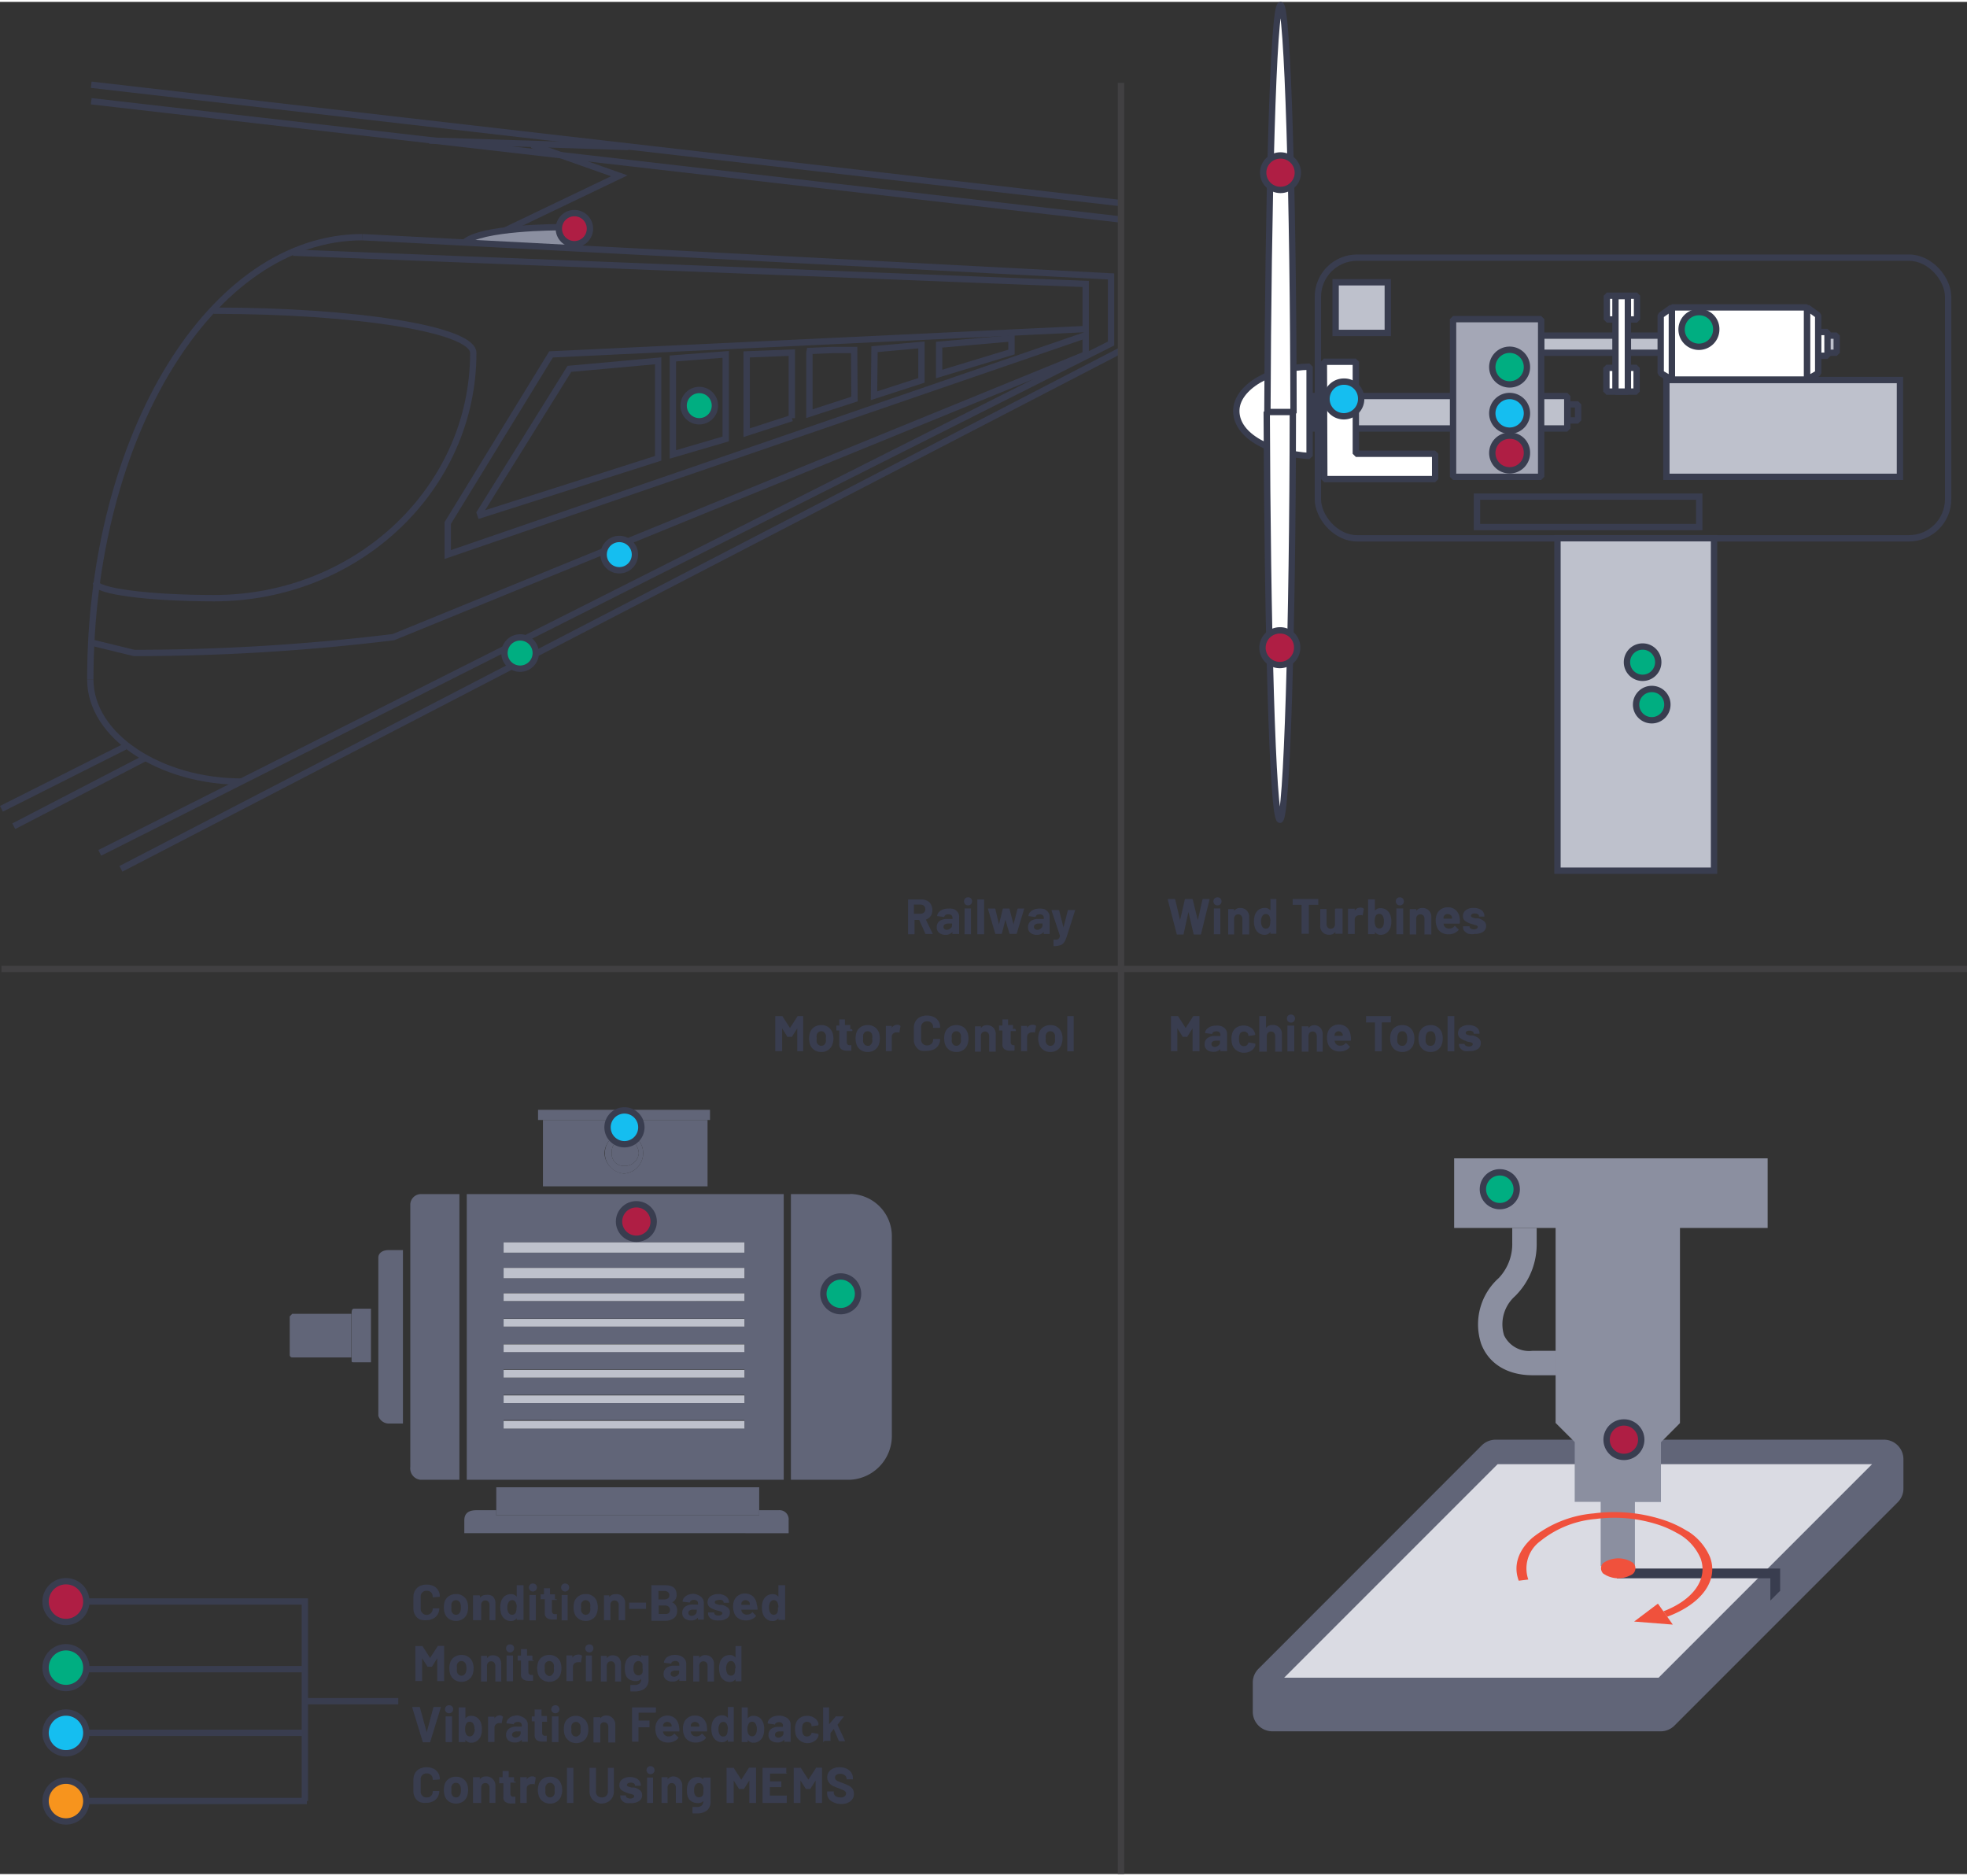 <svg id="a45edd88-5c19-4b09-866f-fdb6260cff83" data-name="Layer 2" xmlns="http://www.w3.org/2000/svg" xmlns:xlink="http://www.w3.org/1999/xlink" width="6.46in" height="6.16in" viewBox="0 0 232.66 221.41"><rect x="0" y="0" width="232.66" height="221.41" fill="#333333" stroke="none"/><defs><clipPath id="e1978e02-379f-4fdf-9fce-397d7459a208"><rect x="48.53" y="140.98" width="5.81" height="33.78" fill="none"/></clipPath><clipPath id="e30bb5b0-52f6-4bc1-9cc9-c230a8781566"><rect x="54.92" y="175.67" width="38.36" height="5.43" fill="none"/></clipPath><clipPath id="b832dcda-2860-4fb4-8459-d0627479d772"><rect x="44.75" y="147.62" width="2.91" height="20.51" fill="none"/></clipPath><clipPath id="a147fe68-9bad-440e-abef-fdf4a4d70b7c"><rect x="34.29" y="154.55" width="9.59" height="6.34" fill="none"/></clipPath><clipPath id="b7993fd8-90ed-4776-b077-8e94376929b5"><rect x="93.57" y="140.98" width="11.91" height="33.78" fill="none"/></clipPath><clipPath id="b4fda001-9df4-44d9-95e7-aab1a9491c5b"><rect x="63.64" y="131.03" width="20.34" height="9.05" fill="none"/></clipPath><clipPath id="bc2437b1-11c1-4143-b458-60d756e5c65e"><rect x="175.89" y="175.83" width="32.38" height="18.75" fill="none"/></clipPath><clipPath id="b5f83b6d-3e5d-4c6f-b6d0-91d9cba82e14"><polygon points="190.9 175.83 175.89 184.56 193.26 194.58 208.27 185.86 190.9 175.83" fill="none"/></clipPath><clipPath id="ab73648e-fa06-407b-b255-aa08222cc243"><rect x="188.55" y="183.59" width="5.75" height="3.33" fill="none"/></clipPath><clipPath id="b81d3ff0-169a-494d-a2df-17387511f70f"><polygon points="191.41 183.59 188.55 185.25 191.43 186.92 194.29 185.25 191.41 183.59" fill="none"/></clipPath></defs><g id="aa588b3f-027a-42ba-bb09-fb9e5d554548" data-name="Layer 1"><path d="M54.93,28.46c1.91-1.81,11.12-1.81,11.12-1.81l2.07,2.5" fill="#8b8fa0" stroke="#393d4f" stroke-miterlimit="10" stroke-width="0.75"/><polygon points="88.32 50.95 93.66 49.22 93.66 49.23 93.66 41.69 93.66 41.48 88.32 41.69 88.32 50.95" fill="none" stroke="#393d4f" stroke-miterlimit="10" stroke-width="0.75"/><polygon points="95.78 41.28 98.43 41.17 101.03 41.17 101.07 46.97 95.74 48.7 95.74 41.48 95.78 41.28" fill="none" stroke="#393d4f" stroke-miterlimit="10" stroke-width="0.75"/><polygon points="119.64 39.79 111.08 40.54 111.08 44.01 119.64 41.41 119.64 39.79" fill="none" stroke="#393d4f" stroke-miterlimit="10" stroke-width="0.75"/><polygon points="108.99 44.76 108.99 40.57 103.44 41.07 103.38 46.58 108.99 44.76" fill="none" stroke="#393d4f" stroke-miterlimit="10" stroke-width="0.75"/><path d="M10.68,80.13c0-28.91,14.38-52.3,32.16-52.3" fill="none" stroke="#393d4f" stroke-miterlimit="10" stroke-width="0.75"/><path d="M10.68,80.13c0,6.76,8.39,12.08,17.87,12.08" fill="none" stroke="#393d4f" stroke-miterlimit="10" stroke-width="0.75"/><polyline points="11.8 100.64 131.42 40.4 131.42 32.47 42.84 27.83" fill="none" stroke="#393d4f" stroke-miterlimit="10" stroke-width="0.75"/><path d="M11.35,68.7c0,1,6.24,1.82,14,1.82" fill="none" stroke="#393d4f" stroke-miterlimit="10" stroke-width="0.75"/><polyline points="34.67 29.66 128.42 33.36 128.42 38.69 65.18 41.69 52.96 61.63 52.96 65.36 128.42 39.41 128.42 39.45 128.42 41.69" fill="none" stroke="#393d4f" stroke-miterlimit="10" stroke-width="0.75"/><path d="M25.31,70.52c17,0,30.67-13,30.67-29h0c0-2.79-13.83-5-30.72-5" fill="none" stroke="#393d4f" stroke-miterlimit="10" stroke-width="0.75"/><path d="M128.42,41.69,46.53,75.13h0A253.33,253.33,0,0,1,15.86,77l-5.07-1.24" fill="none" stroke="#393d4f" stroke-miterlimit="10" stroke-width="0.75"/><polygon points="77.85 42.45 67.35 43.4 56.75 60.42 56.84 60.68 77.85 53.98 77.85 42.45" fill="none" stroke="#393d4f" stroke-miterlimit="10" stroke-width="0.75"/><polygon points="85.84 41.69 79.59 42.17 79.59 53.3 79.59 53.52 85.84 51.69 85.84 51.48 85.84 41.69" fill="none" stroke="#393d4f" stroke-miterlimit="10" stroke-width="0.75"/><line x1="14.3" y1="102.53" x2="132.59" y2="41.21" fill="none" stroke="#393d4f" stroke-miterlimit="10" stroke-width="0.75"/><line x1="0.17" y1="95.43" x2="14.79" y2="88.07" fill="none" stroke="#393d4f" stroke-miterlimit="10" stroke-width="0.75"/><line x1="1.63" y1="97.49" x2="17.11" y2="89.46" fill="none" stroke="#393d4f" stroke-miterlimit="10" stroke-width="0.75"/><polyline points="59.78 27.02 73.25 20.57 62.92 16.92" fill="none" stroke="#393d4f" stroke-miterlimit="10" stroke-width="0.75"/><line x1="50.77" y1="16.4" x2="74.34" y2="17.16" fill="none" stroke="#393d4f" stroke-miterlimit="10" stroke-width="0.75"/><line x1="132.59" y1="23.8" x2="10.79" y2="9.8" fill="none" stroke="#393d4f" stroke-miterlimit="10" stroke-width="0.75"/><line x1="132.59" y1="25.74" x2="10.79" y2="11.75" fill="none" stroke="#393d4f" stroke-miterlimit="10" stroke-width="0.75"/><ellipse cx="67.94" cy="26.82" rx="1.84" ry="1.84" fill="#af1e44" stroke="#393d4f" stroke-miterlimit="10" stroke-width="0.75"/><path d="M84.56,47.73a1.85,1.85,0,1,1-1.84-1.83A1.84,1.84,0,0,1,84.56,47.73Z" fill="#00ae81" stroke="#393d4f" stroke-miterlimit="10" stroke-width="0.75"/><path d="M75.1,65.36a1.85,1.85,0,1,1-1.85-1.84A1.84,1.84,0,0,1,75.1,65.36Z" fill="#15bef0" stroke="#393d4f" stroke-miterlimit="10" stroke-width="0.75"/><rect x="185.42" y="47.6" width="1.24" height="1.9" fill="none" stroke="#393d4f" stroke-linejoin="bevel" stroke-width="0.75"/><rect x="155.15" y="46.61" width="30.23" height="3.84" fill="#bec1cc" stroke="#393d4f" stroke-linejoin="bevel" stroke-width="0.75"/><path d="M146.23,48.38c0-2.83,4.13-5.17,8.67-5.24V53.71c-4.44-.28-8.66-2.27-8.67-5.33" fill="#fff"/><path d="M146.23,48.38c0-2.83,4.13-5.17,8.67-5.24V53.71C150.46,53.43,146.24,51.44,146.23,48.38Z" fill="none" stroke="#393d4f" stroke-linejoin="bevel" stroke-width="0.75"/><path d="M151.47.37c.83,0,1.51,23,1.53,48.24h-3.09C150,23.92,150.58.42,151.47.37Z" fill="#fff" stroke="#393d4f" stroke-linejoin="bevel" stroke-width="0.75"/><path d="M151.39,96.73c.83,0,1.51-23,1.53-48.23h-3.09C149.91,73.19,150.5,96.68,151.39,96.73Z" fill="#fff" stroke="#393d4f" stroke-linejoin="bevel" stroke-width="0.75"/><rect x="190.01" y="43.28" width="3.57" height="2.81" fill="#fff"/><rect x="190.01" y="43.28" width="3.57" height="2.81" fill="none" stroke="#393d4f" stroke-linejoin="bevel" stroke-width="0.75"/><rect x="190.06" y="34.75" width="3.57" height="2.81" fill="#fff"/><rect x="190.06" y="34.75" width="3.57" height="2.81" fill="none" stroke="#393d4f" stroke-linejoin="bevel" stroke-width="0.75"/><rect x="184.73" y="39.47" width="32.51" height="2.03" fill="#fff"/><rect x="182.29" y="39.47" width="34.96" height="2.03" fill="#bec1cc" stroke="#393d4f" stroke-linejoin="bevel" stroke-width="0.75"/><rect x="191.08" y="34.8" width="1.47" height="11.29" fill="#fff"/><rect x="191.08" y="34.8" width="1.47" height="11.29" fill="none" stroke="#393d4f" stroke-linejoin="bevel" stroke-width="0.75"/><rect x="197.75" y="36.13" width="16" height="8.54" fill="#fff"/><rect x="197.75" y="36.13" width="16" height="8.54" fill="none" stroke="#393d4f" stroke-linejoin="bevel" stroke-width="0.75"/><path d="M156.59,42.56h3.78V53.44h9.38v3H156.64Z" fill="#fff" stroke="#393d4f" stroke-linejoin="bevel" stroke-width="0.75"/><rect x="171.87" y="37.52" width="10.42" height="18.65" fill="#a4a7b6" stroke="#393d4f" stroke-linejoin="bevel" stroke-width="0.75"/><rect x="215.01" y="39.04" width="1.15" height="2.81" fill="#fff"/><rect x="215.01" y="39.04" width="1.15" height="2.81" fill="none" stroke="#393d4f" stroke-linejoin="bevel" stroke-width="0.75"/><path d="M213.75,44.67c0-2.83,0-5.71,0-8.54l1.31.95v6.83Z" fill="#fff"/><path d="M213.75,44.67c0-2.83,0-5.71,0-8.54l1.31.95v6.83Z" fill="#fff"/><path d="M213.75,44.67c0-2.83,0-5.71,0-8.54l1.31.95v6.83Z" fill="none" stroke="#393d4f" stroke-linejoin="bevel" stroke-width="0.75"/><path d="M197.75,44.67c0-2.83,0-5.71,0-8.54l-1.32.95v6.83Z" fill="#fff"/><path d="M197.75,44.67c0-2.83,0-5.71,0-8.54l-1.32.95v6.83Z" fill="#fff"/><path d="M197.75,44.67c0-2.83,0-5.71,0-8.54l-1.32.95v6.83Z" fill="none" stroke="#393d4f" stroke-linejoin="bevel" stroke-width="0.75"/><rect x="155.88" y="30.25" width="74.55" height="33.19" rx="4.63" fill="none" stroke="#393d4f" stroke-miterlimit="10" stroke-width="0.75"/><rect x="184.22" y="63.43" width="18.52" height="39.32" fill="#bec1cc" stroke="#393d4f" stroke-miterlimit="10" stroke-width="0.75"/><rect x="174.7" y="58.51" width="26.29" height="3.6" fill="none" stroke="#393d4f" stroke-miterlimit="10" stroke-width="0.75"/><rect x="157.98" y="33.16" width="6.17" height="5.99" fill="#bec1cc" stroke="#393d4f" stroke-miterlimit="10" stroke-width="0.75"/><rect x="197.1" y="44.72" width="27.63" height="11.45" fill="#bec1cc" stroke="#393d4f" stroke-miterlimit="10" stroke-width="0.75"/><g clip-path="url(#e1978e02-379f-4fdf-9fce-397d7459a208)"><path d="M54.34,141H49.69a1.27,1.27,0,0,0-1.16,1.21v31.06a1.36,1.36,0,0,0,1.16,1.51h4.65V141" fill="#616578"/></g><path d="M59.57,147.92H88.05v-1.21H59.57Zm0,3H88.05v-1.2H59.57Zm0,2.72H88.05v-.91H59.57Zm0,3H88.05v-.91H59.57Zm0,3H88.05v-.9H59.57Zm0,3H88.05v-.91H59.57Zm0,3H88.05v-.9H59.57Zm0,3H88.05v-.91H59.57ZM55.21,141H92.7v33.78H55.21Z" fill="#616578"/><rect x="59.57" y="146.71" width="28.48" height="1.21" fill="#686a6d"/><rect x="59.57" y="149.73" width="28.48" height="1.21" fill="#686a6d"/><rect x="59.57" y="152.74" width="28.48" height="0.9" fill="#686a6d"/><rect x="59.57" y="155.76" width="28.48" height="0.9" fill="#686a6d"/><rect x="59.57" y="158.78" width="28.48" height="0.9" fill="#686a6d"/><rect x="59.57" y="161.79" width="28.48" height="0.9" fill="#686a6d"/><rect x="59.57" y="164.81" width="28.48" height="0.9" fill="#686a6d"/><rect x="59.57" y="167.82" width="28.48" height="0.9" fill="#686a6d"/><g clip-path="url(#e30bb5b0-52f6-4bc1-9cc9-c230a8781566)"><path d="M92.12,178.38H89.8v.6H58.7v-.6H56.38c-.88,0-1.46.3-1.46,1.21v1.51H93.28v-1.51a1.08,1.08,0,0,0-1.16-1.21" fill="#616578"/><polygon points="89.8 175.67 58.7 175.67 58.7 178.99 89.8 178.99 89.8 178.38 89.8 175.67" fill="#616578"/></g><g clip-path="url(#b832dcda-2860-4fb4-8459-d0627479d772)"><path d="M47.66,147.62H45.92c-.59,0-1.17.3-1.17.9v18.7a1.3,1.3,0,0,0,1.17.91h1.74V147.62" fill="#616578"/></g><g clip-path="url(#a147fe68-9bad-440e-abef-fdf4a4d70b7c)"><path d="M41.56,155.16h-7l-.29.3V160a.29.29,0,0,0,.29.31h7v-5.13" fill="#616578"/><path d="M43.88,154.55h-2c-.29,0-.29.31-.29.61v5.43c0,.3,0,.3.29.3h2v-6.34" fill="#616578"/></g><g clip-path="url(#b7993fd8-90ed-4776-b077-8e94376929b5)"><path d="M100.55,141h-7v33.78h7a5.19,5.19,0,0,0,4.94-5.12V146.11a5,5,0,0,0-4.94-5.13" fill="#616578"/></g><g clip-path="url(#b4fda001-9df4-44d9-95e7-aab1a9491c5b)"><path d="M83.69,132.23H64.22v7.85H83.69Zm-12.2,3.93h0a2.55,2.55,0,0,1,2.32-2.42,2.42,2.42,0,0,1,0,4.83,2.55,2.55,0,0,1-2.32-2.41" fill="#616578"/><rect x="63.64" y="131.03" width="20.34" height="1.2" fill="#616578"/><path d="M73.81,133.74a2.42,2.42,0,0,0,0,4.83,2.42,2.42,0,0,0,0-4.83m-1.45,2.42h0a1.67,1.67,0,0,1,1.45-1.81,1.92,1.92,0,0,1,1.75,1.81,1.65,1.65,0,0,1-1.75,1.5,1.39,1.39,0,0,1-1.45-1.5" fill="#616578"/><path d="M73.81,134.35a1.67,1.67,0,0,0-1.45,1.81,1.39,1.39,0,0,0,1.45,1.5,1.65,1.65,0,0,0,1.75-1.5,1.92,1.92,0,0,0-1.75-1.81" fill="#616578"/></g><rect x="59.57" y="146.71" width="28.48" height="1.21" fill="#bec1cc"/><rect x="59.57" y="149.73" width="28.48" height="1.21" fill="#bec1cc"/><rect x="59.57" y="152.74" width="28.48" height="0.9" fill="#bec1cc"/><rect x="59.57" y="155.76" width="28.48" height="0.9" fill="#bec1cc"/><rect x="59.57" y="158.78" width="28.48" height="0.9" fill="#bec1cc"/><rect x="59.57" y="161.79" width="28.48" height="0.9" fill="#bec1cc"/><rect x="59.57" y="164.81" width="28.48" height="0.9" fill="#bec1cc"/><rect x="59.57" y="167.82" width="28.48" height="0.9" fill="#bec1cc"/><line x1="132.59" y1="9.57" x2="132.59" y2="221.41" fill="none" stroke="#414042" stroke-miterlimit="10" stroke-width="0.75"/><line x1="0.17" y1="114.37" x2="232.66" y2="114.37" fill="none" stroke="#414042" stroke-miterlimit="10" stroke-width="0.75"/><path d="M180.61,43.14a2.05,2.05,0,1,1-2.05-2A2.05,2.05,0,0,1,180.61,43.14Z" fill="#00ae81" stroke="#393d4f" stroke-miterlimit="10" stroke-width="0.75"/><path d="M75.86,133.15a2,2,0,1,1-2-2.05A2,2,0,0,1,75.86,133.15Z" fill="#15bef0" stroke="#393d4f" stroke-miterlimit="10" stroke-width="0.75"/><path d="M101.49,152.74a2.05,2.05,0,1,1-2-2A2.05,2.05,0,0,1,101.49,152.74Z" fill="#00ae81" stroke="#393d4f" stroke-miterlimit="10" stroke-width="0.75"/><path d="M153.43,76.33a2.05,2.05,0,1,1-2.05-2A2,2,0,0,1,153.43,76.33Z" fill="#af1e44" stroke="#393d4f" stroke-miterlimit="10" stroke-width="0.75"/><ellipse cx="151.46" cy="20.2" rx="2.05" ry="2.04" fill="#af1e44" stroke="#393d4f" stroke-miterlimit="10" stroke-width="0.75"/><path d="M180.61,48.61a2.05,2.05,0,1,1-2.05-2A2.05,2.05,0,0,1,180.61,48.61Z" fill="#15bef0" stroke="#393d4f" stroke-miterlimit="10" stroke-width="0.75"/><path d="M161,46.91a2.05,2.05,0,1,1-2.05-2A2,2,0,0,1,161,46.91Z" fill="#15bef0" stroke="#393d4f" stroke-miterlimit="10" stroke-width="0.75"/><path d="M109.47,110.23l-.75-1.66s0,0,0,0h-.55a0,0,0,0,0,0,0v1.64a.08.08,0,0,1,0,.05.07.07,0,0,1-.06,0h-.7a.06.06,0,0,1,0,0,.08.08,0,0,1,0-.05v-4a.11.11,0,0,1,0-.06l0,0H109a1.33,1.33,0,0,1,.67.16,1,1,0,0,1,.45.44,1.33,1.33,0,0,1,.16.67,1.25,1.25,0,0,1-.2.7,1.14,1.14,0,0,1-.57.41s0,0,0,0l.82,1.7s0,0,0,0,0,0-.07,0h-.74A.09.09,0,0,1,109.47,110.23Zm-1.37-3.39v1a0,0,0,0,0,0,0h.78a.56.56,0,0,0,.41-.15.48.48,0,0,0,.16-.39.51.51,0,0,0-.16-.39.56.56,0,0,0-.41-.15h-.78A0,0,0,0,0,108.1,106.84Z" fill="#393d4f"/><path d="M112.81,107.29a1.1,1.1,0,0,1,.47.37.81.81,0,0,1,.17.52v2s0,0,0,.05,0,0-.05,0h-.7s0,0-.05,0,0,0,0-.05V110a0,0,0,0,0,0,0h0a1,1,0,0,1-.81.33,1.12,1.12,0,0,1-.75-.23.77.77,0,0,1-.29-.67.88.88,0,0,1,.32-.72,1.49,1.49,0,0,1,.93-.25h.61a0,0,0,0,0,0,0v-.13a.39.39,0,0,0-.12-.31.49.49,0,0,0-.36-.11.68.68,0,0,0-.31.06.33.33,0,0,0-.16.19.08.08,0,0,1-.08.06l-.72-.1s-.07,0-.07,0a.83.83,0,0,1,.2-.46,1.35,1.35,0,0,1,.47-.32,1.88,1.88,0,0,1,.65-.11A1.75,1.75,0,0,1,112.81,107.29Zm-.38,2.27a.42.42,0,0,0,.18-.35V109a0,0,0,0,0,0,0h-.43a.76.76,0,0,0-.43.11.31.31,0,0,0-.15.28.33.33,0,0,0,.11.26.5.5,0,0,0,.31.09A.66.66,0,0,0,112.43,109.56Z" fill="#393d4f"/><path d="M114.16,106.72a.47.47,0,0,1-.13-.34.48.48,0,0,1,.13-.35.49.49,0,0,1,.34-.13.45.45,0,0,1,.48.48.48.48,0,0,1-.14.34.45.45,0,0,1-.34.13A.47.47,0,0,1,114.16,106.72Zm-.07,3.54a.08.08,0,0,1,0-.05v-2.95s0,0,0-.05l0,0h.71l.05,0s0,0,0,.05v2.95a.08.08,0,0,1,0,.05.06.06,0,0,1-.05,0h-.71A.06.06,0,0,1,114.09,110.26Z" fill="#393d4f"/><path d="M115.6,110.26a.08.08,0,0,1,0-.05v-4a.11.11,0,0,1,0-.06l.05,0h.7l.05,0s0,0,0,.06v4s0,0,0,.05,0,0-.05,0h-.7S115.61,110.28,115.6,110.26Z" fill="#393d4f"/><path d="M117.73,110.22l-.87-2.94v0a.05.05,0,0,1,.06-.06h.73a.08.08,0,0,1,.08.06l.43,1.82h0s0,0,0,0l.45-1.82a.08.08,0,0,1,.08-.06h.63a.08.08,0,0,1,.09.06l.47,1.82,0,0s0,0,0,0l.47-1.82a.08.08,0,0,1,.08-.06h.72a.05.05,0,0,1,0,0,.07.07,0,0,1,0,0l-.88,2.94a.07.07,0,0,1-.07.06h-.73a.08.08,0,0,1-.08-.06l-.47-1.61a0,0,0,0,0,0,0s0,0,0,0l-.41,1.61a.08.08,0,0,1-.08.06h-.73A.08.08,0,0,1,117.73,110.22Z" fill="#393d4f"/><path d="M123.5,107.29a1.07,1.07,0,0,1,.48.37.81.81,0,0,1,.17.52v2s0,0,0,.05,0,0,0,0h-.7s0,0,0,0,0,0,0-.05V110a0,0,0,0,0,0,0h0a1,1,0,0,1-.81.33,1.17,1.17,0,0,1-.76-.23.79.79,0,0,1-.28-.67.85.85,0,0,1,.32-.72,1.46,1.46,0,0,1,.92-.25h.62a0,0,0,0,0,0,0v-.13a.39.39,0,0,0-.12-.31.49.49,0,0,0-.36-.11.68.68,0,0,0-.31.06.33.33,0,0,0-.16.19.08.08,0,0,1-.08.06l-.73-.1s-.07,0-.06,0a.76.76,0,0,1,.2-.46,1.26,1.26,0,0,1,.47-.32,1.88,1.88,0,0,1,.65-.11A1.67,1.67,0,0,1,123.5,107.29Zm-.37,2.27a.42.42,0,0,0,.18-.35V109a0,0,0,0,0,0,0h-.44a.72.72,0,0,0-.42.11.31.31,0,0,0-.15.28.33.33,0,0,0,.11.26.5.5,0,0,0,.31.09A.66.66,0,0,0,123.13,109.56Z" fill="#393d4f"/><path d="M124.61,111.46s0,0,0,0v-.56s0,0,0,0l0,0a1.9,1.9,0,0,0,.4,0,.42.42,0,0,0,.24-.14.84.84,0,0,0,.13-.3s0,0,0,0l-1-3a0,0,0,0,1,0,0s0-.06.07-.06h.75a.08.08,0,0,1,.08.06l.51,2v0l0,0,.51-2a.08.08,0,0,1,.08-.06h.73a.06.06,0,0,1,.05,0,.15.15,0,0,1,0,.07l-1,3.12a2.32,2.32,0,0,1-.31.65.81.81,0,0,1-.44.32,2.29,2.29,0,0,1-.79.11h0Z" fill="#393d4f"/><path d="M94.33,119.94H95l0,0a.06.06,0,0,1,0,.05v4.06s0,0,0,.05,0,0,0,0h-.7s0,0,0,0,0,0,0-.05v-2.65a0,0,0,0,0,0,0l0,0-.64,1a.07.07,0,0,1-.08,0h-.35a.09.09,0,0,1-.09,0l-.63-1,0,0s0,0,0,0v2.64a.08.08,0,0,1,0,.05s0,0-.05,0h-.7a.07.07,0,0,1-.06,0,.08.08,0,0,1,0-.05V120s0,0,0-.05l.06,0h.7a.1.1,0,0,1,.08,0l.9,1.4a0,0,0,0,0,0,0l.9-1.4A.11.11,0,0,1,94.33,119.94Z" fill="#393d4f"/><path d="M96.28,123.93a1.3,1.3,0,0,1-.49-.72,2.22,2.22,0,0,1,0-1.25,1.27,1.27,0,0,1,.49-.7,1.46,1.46,0,0,1,.87-.25,1.37,1.37,0,0,1,.84.25,1.39,1.39,0,0,1,.49.69,2.19,2.19,0,0,1,.1.63,2,2,0,0,1-.09.61,1.31,1.31,0,0,1-.49.73,1.36,1.36,0,0,1-.86.27A1.46,1.46,0,0,1,96.28,123.93Zm1.2-.59a.68.68,0,0,0,.2-.33,1.76,1.76,0,0,0,0-.42,1.71,1.71,0,0,0,0-.42.75.75,0,0,0-.21-.32.47.47,0,0,0-.33-.11.48.48,0,0,0-.34.11.65.65,0,0,0-.2.32,1.45,1.45,0,0,0,0,.42,1.5,1.5,0,0,0,0,.42.62.62,0,0,0,.2.33.54.54,0,0,0,.68,0Z" fill="#393d4f"/><path d="M100.79,121.72l-.05,0h-.58a0,0,0,0,0,0,0V123a.46.46,0,0,0,.08.29.31.31,0,0,0,.26.1h.2l0,0a.08.08,0,0,1,0,0v.57a.08.08,0,0,1-.07.08h-.36a1.33,1.33,0,0,1-.74-.16.72.72,0,0,1-.26-.63v-1.6a0,0,0,0,0,0,0h-.34l0,0a.14.14,0,0,1,0-.06v-.53a.08.08,0,0,1,0,0l0,0h.34a0,0,0,0,0,0,0v-.72s0,0,0,0l0,0h.67l0,0s0,0,0,0V121a0,0,0,0,0,0,0h.58l.05,0a.08.08,0,0,1,0,0v.53A.14.14,0,0,1,100.79,121.72Z" fill="#393d4f"/><path d="M101.77,123.93a1.36,1.36,0,0,1-.49-.72,2.48,2.48,0,0,1,0-1.25,1.28,1.28,0,0,1,.5-.7,1.45,1.45,0,0,1,.86-.25,1.37,1.37,0,0,1,.84.25,1.35,1.35,0,0,1,.5.69,2.18,2.18,0,0,1,.09.63,2.37,2.37,0,0,1-.08.61,1.31,1.31,0,0,1-.49.73,1.4,1.4,0,0,1-.86.27A1.47,1.47,0,0,1,101.77,123.93Zm1.2-.59a.62.62,0,0,0,.2-.33,1.73,1.73,0,0,0,0-.42,1.67,1.67,0,0,0,0-.42.65.65,0,0,0-.2-.32.58.58,0,0,0-.68,0,.64.64,0,0,0-.19.32,1.45,1.45,0,0,0,0,.42,1.56,1.56,0,0,0,0,.42.68.68,0,0,0,.2.33.53.53,0,0,0,.35.12A.48.48,0,0,0,103,123.34Z" fill="#393d4f"/><path d="M106.5,121.1a.08.08,0,0,1,0,.09l-.12.68s0,.07-.09,0a.66.66,0,0,0-.21,0H106a.57.57,0,0,0-.37.16.48.48,0,0,0-.15.37v1.64s0,0,0,.05,0,0,0,0h-.7s0,0,0,0a.08.08,0,0,1,0-.05v-2.94a.08.08,0,0,1,0,0l0,0h.7l0,0s0,0,0,0v.23a0,0,0,0,0,0,0s0,0,0,0a.78.78,0,0,1,.66-.36A.61.61,0,0,1,106.5,121.1Z" fill="#393d4f"/><path d="M108.82,124a1.35,1.35,0,0,1-.54-.52,1.45,1.45,0,0,1-.19-.76v-1.38a1.49,1.49,0,0,1,.19-.77,1.33,1.33,0,0,1,.54-.51,1.81,1.81,0,0,1,.83-.18,1.76,1.76,0,0,1,.81.18,1.29,1.29,0,0,1,.55.48,1.35,1.35,0,0,1,.19.73s0,.06-.07.07l-.7,0h0s-.06,0-.06-.07a.65.65,0,0,0-.7-.7.67.67,0,0,0-.72.7v1.45a.67.67,0,0,0,.2.5.69.69,0,0,0,.52.19.69.69,0,0,0,.51-.19.66.66,0,0,0,.19-.5s0-.07.08-.07l.7,0,.05,0a.08.08,0,0,1,0,0,1.35,1.35,0,0,1-.19.73,1.33,1.33,0,0,1-.55.5,1.89,1.89,0,0,1-.81.17A1.81,1.81,0,0,1,108.82,124Z" fill="#393d4f"/><path d="M112.26,123.93a1.37,1.37,0,0,1-.5-.72,2.48,2.48,0,0,1,0-1.25,1.34,1.34,0,0,1,.5-.7,1.46,1.46,0,0,1,.87-.25,1.41,1.41,0,0,1,.84.25,1.39,1.39,0,0,1,.49.69,2.18,2.18,0,0,1,.09.63,2,2,0,0,1-.08.61,1.31,1.31,0,0,1-.49.73,1.38,1.38,0,0,1-.86.27A1.44,1.44,0,0,1,112.26,123.93Zm1.2-.59a.67.67,0,0,0,.19-.33,1.34,1.34,0,0,0,0-.42,1.31,1.31,0,0,0,0-.42.65.65,0,0,0-.2-.32.48.48,0,0,0-.34-.11.5.5,0,0,0-.34.11.72.72,0,0,0-.19.32,1.45,1.45,0,0,0,0,.42,2.12,2.12,0,0,0,0,.42.68.68,0,0,0,.2.33.53.53,0,0,0,.35.12A.52.52,0,0,0,113.46,123.34Z" fill="#393d4f"/><path d="M117.48,121.3a1.09,1.09,0,0,1,.3.8v2a.05.05,0,0,1,0,.05s0,0,0,0H117s0,0,0,0a.08.08,0,0,1,0-.05v-1.79a.56.56,0,0,0-.14-.39.44.44,0,0,0-.35-.15.46.46,0,0,0-.36.15.56.56,0,0,0-.13.39v1.79a.05.05,0,0,1,0,.05s0,0,0,0h-.7s0,0,0,0a.08.08,0,0,1,0-.05v-2.94a.08.08,0,0,1,0,0l0,0h.7l0,0a.05.05,0,0,1,0,0v.21s0,0,0,0,0,0,0,0a.83.83,0,0,1,.73-.35A1,1,0,0,1,117.48,121.3Z" fill="#393d4f"/><path d="M120.13,121.72l0,0h-.58a0,0,0,0,0,0,0V123a.4.4,0,0,0,.09.29.3.3,0,0,0,.26.1H120l0,0a.05.05,0,0,1,0,0v.57s0,.07-.08.08h-.36a1.33,1.33,0,0,1-.74-.16.72.72,0,0,1-.25-.63v-1.6a0,0,0,0,0,0,0h-.34l-.06,0a.14.14,0,0,1,0-.06v-.53a.08.08,0,0,1,0,0l.06,0h.34a0,0,0,0,0,0,0v-.72a.06.06,0,0,1,0,0l0,0h.67l0,0a.06.06,0,0,1,0,0V121a0,0,0,0,0,0,0h.58l0,0s0,0,0,0v.53A.07.07,0,0,1,120.13,121.72Z" fill="#393d4f"/><path d="M122.54,121.1a.1.1,0,0,1,0,.09l-.13.68s0,.07-.08,0a.66.66,0,0,0-.21,0H122a.54.54,0,0,0-.36.16.48.48,0,0,0-.15.37v1.64a.08.08,0,0,1,0,.05.06.06,0,0,1,0,0h-.71a.06.06,0,0,1,0,0,.08.08,0,0,1,0-.05v-2.94a.08.08,0,0,1,0,0l0,0h.71l0,0a.08.08,0,0,1,0,0v.23s0,0,0,0,0,0,0,0a.75.75,0,0,1,.66-.36A.57.57,0,0,1,122.54,121.1Z" fill="#393d4f"/><path d="M123.38,123.93a1.36,1.36,0,0,1-.49-.72,2.22,2.22,0,0,1,0-1.25,1.28,1.28,0,0,1,.5-.7,1.43,1.43,0,0,1,.86-.25,1.37,1.37,0,0,1,.84.25,1.33,1.33,0,0,1,.49.69,1.89,1.89,0,0,1,.1.63,2,2,0,0,1-.09.61,1.29,1.29,0,0,1-.48.73,1.41,1.41,0,0,1-.87.27A1.46,1.46,0,0,1,123.38,123.93Zm1.2-.59a.68.68,0,0,0,.2-.33,1.73,1.73,0,0,0,0-.42,1.67,1.67,0,0,0,0-.42.67.67,0,0,0-.21-.32.47.47,0,0,0-.33-.11.48.48,0,0,0-.34.11.65.65,0,0,0-.2.32,1.52,1.52,0,0,0,0,.42,1.56,1.56,0,0,0,0,.42.68.68,0,0,0,.2.33.5.5,0,0,0,.34.12A.49.49,0,0,0,124.58,123.34Z" fill="#393d4f"/><path d="M126.24,124.12a.08.08,0,0,1,0-.05V120s0,0,0-.05l.06,0h.7l0,0s0,0,0,.05v4.06a.08.08,0,0,1,0,.05.06.06,0,0,1,0,0h-.7A.07.07,0,0,1,126.24,124.12Z" fill="#393d4f"/><path d="M139.18,110.22l-1.06-4.06v0s0-.06.07-.06h.74s.06,0,.08.06l.57,2.44s0,0,0,0a0,0,0,0,0,0,0l.56-2.43s0-.07.07-.07H141a.08.08,0,0,1,.08.06l.6,2.44,0,0s0,0,0,0l.55-2.43a.08.08,0,0,1,.08-.07H143s.08,0,.06.08l-1,4.06a.08.08,0,0,1-.08.06h-.72a.08.08,0,0,1-.08-.06l-.61-2.6a0,0,0,0,0,0,0,0,0,0,0,0,0,0l-.57,2.6a.08.08,0,0,1-.08.06h-.67A.08.08,0,0,1,139.18,110.22Z" fill="#393d4f"/><path d="M143.66,106.72a.51.51,0,0,1,0-.69.51.51,0,0,1,.34-.13.5.5,0,0,1,.35.13.51.51,0,0,1,0,.69.45.45,0,0,1-.34.13A.44.44,0,0,1,143.66,106.72Zm-.08,3.54a.08.08,0,0,1,0-.05v-2.95s0,0,0-.05l.06,0h.7l0,0s0,0,0,.05v2.95a.08.08,0,0,1,0,.05.06.06,0,0,1,0,0h-.7S143.6,110.28,143.58,110.26Z" fill="#393d4f"/><path d="M147.45,107.45a1,1,0,0,1,.3.79v2a.05.05,0,0,1,0,.05s0,0-.05,0H147s0,0-.05,0a.08.08,0,0,1,0-.05v-1.79a.56.56,0,0,0-.14-.39.44.44,0,0,0-.35-.15.46.46,0,0,0-.36.15.56.56,0,0,0-.13.39v1.79a.05.05,0,0,1,0,.05s0,0,0,0h-.7s0,0,0,0a.08.08,0,0,1,0-.05v-2.94a.08.08,0,0,1,0,0l0,0h.7l0,0a.05.05,0,0,1,0,0v.21a0,0,0,0,0,0,0h0a.83.83,0,0,1,.73-.35A1,1,0,0,1,147.45,107.45Z" fill="#393d4f"/><path d="M150.27,106.1l0,0h.7l0,0s0,0,0,.06v4s0,0,0,.05,0,0,0,0h-.7s0,0,0,0,0,0,0-.05V110a0,0,0,0,0,0,0h0a.83.83,0,0,1-.69.33,1.17,1.17,0,0,1-.72-.23,1.32,1.32,0,0,1-.44-.65,2.5,2.5,0,0,1-.1-.72,2.35,2.35,0,0,1,.11-.74,1.31,1.31,0,0,1,.43-.61,1.21,1.21,0,0,1,.74-.23.81.81,0,0,1,.67.3s0,0,0,0a0,0,0,0,0,0,0v-1.28S150.25,106.12,150.27,106.1Zm0,2.64a1.23,1.23,0,0,0-.13-.63.43.43,0,0,0-.4-.23.47.47,0,0,0-.43.23,1.19,1.19,0,0,0-.15.64,1.21,1.21,0,0,0,.13.6.48.48,0,0,0,.44.25.46.46,0,0,0,.42-.25A1.29,1.29,0,0,0,150.24,108.74Z" fill="#393d4f"/><path d="M155.93,106.1s0,0,0,.06v.58s0,0,0,.05a.05.05,0,0,1-.05,0h-1.07s0,0,0,0v3.37a.08.08,0,0,1,0,.05.06.06,0,0,1,0,0H154a.06.06,0,0,1-.05,0,.08.08,0,0,1,0-.05v-3.37s0,0,0,0h-1a.05.05,0,0,1-.05,0s0,0,0-.05v-.58s0,0,0-.06l.05,0h3Z" fill="#393d4f"/><path d="M158,107.22l.05,0h.7l.05,0s0,0,0,0v2.94s0,0,0,.05,0,0-.05,0H158s0,0-.05,0,0,0,0-.05V110s0,0,0,0h0a.85.85,0,0,1-.74.32,1,1,0,0,1-.75-.27,1,1,0,0,1-.3-.77v-2a.08.08,0,0,1,0,0l.06,0h.69l0,0s0,0,0,0v1.8a.58.58,0,0,0,.13.38.46.46,0,0,0,.36.15.49.49,0,0,0,.34-.12.57.57,0,0,0,.16-.32v-1.89S158,107.23,158,107.22Z" fill="#393d4f"/><path d="M161.31,107.24a.08.08,0,0,1,0,.09l-.13.68s0,.07-.08,0a.66.66,0,0,0-.21,0h-.13a.57.57,0,0,0-.37.16.48.48,0,0,0-.15.37v1.64s0,0,0,.05,0,0-.05,0h-.7s0,0-.05,0,0,0,0-.05v-2.94s0,0,0,0l.05,0h.7l.05,0s0,0,0,0v.23a0,0,0,0,0,0,0s0,0,0,0a.78.78,0,0,1,.66-.36A.61.61,0,0,1,161.31,107.24Z" fill="#393d4f"/><path d="M164.57,108.73a2.2,2.2,0,0,1-.1.72,1.32,1.32,0,0,1-.44.65,1.19,1.19,0,0,1-.72.23.83.83,0,0,1-.69-.33h0a0,0,0,0,0,0,0v.2s0,0,0,.05,0,0-.05,0h-.7s0,0-.05,0,0,0,0-.05v-4s0,0,0-.06l.05,0h.7l.05,0s0,0,0,.06v1.28a0,0,0,0,0,0,0s0,0,0,0a.81.81,0,0,1,.67-.3,1.18,1.18,0,0,1,.73.23,1.32,1.32,0,0,1,.44.61A2.26,2.26,0,0,1,164.57,108.73Zm-.88,0a1.15,1.15,0,0,0-.14-.64.47.47,0,0,0-.43-.23.43.43,0,0,0-.4.23,1.6,1.6,0,0,0,0,1.24.46.46,0,0,0,.42.25.47.47,0,0,0,.44-.25A1.31,1.31,0,0,0,163.69,108.75Z" fill="#393d4f"/><path d="M165.24,106.72a.48.48,0,0,1-.14-.34.45.45,0,0,1,.48-.48.49.49,0,0,1,.34.13.48.48,0,0,1,.13.35.45.45,0,0,1-.47.47A.45.45,0,0,1,165.24,106.72Zm-.07,3.54s0,0,0-.05v-2.95a.06.06,0,0,1,0-.05l.05,0h.7l.05,0s0,0,0,.05v2.95a.08.08,0,0,1,0,.05s0,0-.05,0h-.7S165.18,110.28,165.17,110.26Z" fill="#393d4f"/><path d="M169,107.45a1,1,0,0,1,.3.79v2a.08.08,0,0,1,0,.05.06.06,0,0,1-.05,0h-.71a.06.06,0,0,1-.05,0,.08.08,0,0,1,0-.05v-1.79a.56.56,0,0,0-.13-.39.51.51,0,0,0-.72,0,.56.56,0,0,0-.13.39v1.79a.08.08,0,0,1,0,.05.06.06,0,0,1,0,0h-.71a.06.06,0,0,1-.05,0,.08.08,0,0,1,0-.05v-2.94a.08.08,0,0,1,0,0l.05,0h.71l0,0a.08.08,0,0,1,0,0v.21a0,0,0,0,0,0,0h0a.84.84,0,0,1,.73-.35A1,1,0,0,1,169,107.45Z" fill="#393d4f"/><path d="M172.67,108.93s0,.08-.08.08h-1.85s0,0,0,0a2.33,2.33,0,0,0,.07.25.63.63,0,0,0,.63.33.73.73,0,0,0,.61-.31l0,0s0,0,.05,0l.43.42a.09.09,0,0,1,0,.06s0,0,0,0a1.48,1.48,0,0,1-.51.38,1.73,1.73,0,0,1-.69.13,1.61,1.61,0,0,1-.87-.23,1.29,1.29,0,0,1-.51-.66,1.92,1.92,0,0,1-.13-.78,1.78,1.78,0,0,1,.09-.59,1.31,1.31,0,0,1,.48-.67,1.36,1.36,0,0,1,.82-.26,1.33,1.33,0,0,1,1,.35,1.52,1.52,0,0,1,.45.93A2.75,2.75,0,0,1,172.67,108.93Zm-1.92-.7a.9.9,0,0,0,0,.19,0,0,0,0,0,0,0h1s0,0,0,0,0-.17,0-.16a.49.49,0,0,0-.19-.28.52.52,0,0,0-.33-.1A.47.47,0,0,0,170.75,108.23Z" fill="#393d4f"/><path d="M173.68,110.21a1.09,1.09,0,0,1-.47-.32.7.7,0,0,1-.16-.46v-.06s0,0,0-.05l.05,0h.67l.05,0a.08.08,0,0,1,0,.05h0a.26.26,0,0,0,.14.22.73.73,0,0,0,.37.1.54.54,0,0,0,.33-.09.22.22,0,0,0,.13-.2.18.18,0,0,0-.11-.16,2.49,2.49,0,0,0-.35-.11l-.45-.14a2.17,2.17,0,0,1-.61-.32.71.71,0,0,1-.23-.56.84.84,0,0,1,.35-.7,1.43,1.43,0,0,1,.91-.26,1.79,1.79,0,0,1,.68.12,1,1,0,0,1,.44.34.84.84,0,0,1,.16.51.08.08,0,0,1,0,.05l0,0h-.64l0,0s0,0,0-.05a.26.26,0,0,0-.14-.22.64.64,0,0,0-.36-.09.61.61,0,0,0-.32.07.23.23,0,0,0-.13.2.19.19,0,0,0,.13.18,1.91,1.91,0,0,0,.41.12l.15,0,.18,0a2.09,2.09,0,0,1,.67.33.7.7,0,0,1,.25.57.81.81,0,0,1-.36.7,1.61,1.61,0,0,1-.94.24A1.87,1.87,0,0,1,173.68,110.21Z" fill="#393d4f"/><path d="M141.12,119.94h.7l.05,0s0,0,0,.05v4.06a.08.08,0,0,1,0,.05.06.06,0,0,1-.05,0h-.7a.07.07,0,0,1-.06,0,.08.08,0,0,1,0-.05v-2.65s0,0,0,0l0,0-.64,1a.08.08,0,0,1-.08,0h-.36a.08.08,0,0,1-.08,0l-.64-1a0,0,0,0,0,0,0s0,0,0,0v2.64a.08.08,0,0,1,0,.05.06.06,0,0,1,0,0h-.71a.06.06,0,0,1-.05,0,.08.08,0,0,1,0-.05V120s0,0,0-.05l.05,0h.71a.1.1,0,0,1,.08,0l.9,1.4s0,0,0,0l.9-1.4A.11.11,0,0,1,141.12,119.94Z" fill="#393d4f"/><path d="M144.49,121.15a1.13,1.13,0,0,1,.48.36.9.9,0,0,1,.17.53v2a.08.08,0,0,1,0,.05s0,0-.05,0h-.7s0,0-.05,0,0,0,0-.05v-.2a0,0,0,0,0,0,0s0,0,0,0a1,1,0,0,1-.81.33,1.23,1.23,0,0,1-.76-.23.79.79,0,0,1-.28-.67.85.85,0,0,1,.32-.72,1.46,1.46,0,0,1,.92-.25h.62a0,0,0,0,0,0,0v-.13a.39.39,0,0,0-.12-.31.5.5,0,0,0-.37-.11.67.67,0,0,0-.3.06.29.29,0,0,0-.16.19.08.08,0,0,1-.08.06l-.73-.1s-.07,0-.06,0a.76.76,0,0,1,.2-.46,1.26,1.26,0,0,1,.47-.32,1.88,1.88,0,0,1,.65-.11A1.67,1.67,0,0,1,144.49,121.15Zm-.37,2.27a.42.42,0,0,0,.18-.35v-.22a0,0,0,0,0,0,0h-.44a.81.81,0,0,0-.42.1.34.34,0,0,0-.15.29.33.33,0,0,0,.11.26.5.5,0,0,0,.31.09A.72.72,0,0,0,144.12,123.42Z" fill="#393d4f"/><path d="M146.26,124a1.33,1.33,0,0,1-.5-.66,2.17,2.17,0,0,1-.1-.71,2,2,0,0,1,.1-.69,1.25,1.25,0,0,1,.5-.65,1.5,1.5,0,0,1,.83-.23,1.48,1.48,0,0,1,.84.24,1.11,1.11,0,0,1,.49.61.76.76,0,0,1,.05.21h0a.07.07,0,0,1-.06.07l-.69.1h0a.07.07,0,0,1-.07-.06l0-.09a.43.43,0,0,0-.18-.26.57.57,0,0,0-.34-.1.58.58,0,0,0-.33.09.47.47,0,0,0-.18.27,1.3,1.3,0,0,0-.07.49,1.59,1.59,0,0,0,.06.49.56.56,0,0,0,.19.28.52.52,0,0,0,.33.1.57.57,0,0,0,.32-.09.52.52,0,0,0,.2-.28v0c0-.05,0-.07.08-.06l.69.11a.06.06,0,0,1,.06.06,1.05,1.05,0,0,1,0,.18,1.14,1.14,0,0,1-.49.63,1.55,1.55,0,0,1-.84.23A1.42,1.42,0,0,1,146.26,124Z" fill="#393d4f"/><path d="M151.34,121.3a1.12,1.12,0,0,1,.29.8v2s0,0,0,.05,0,0-.05,0h-.7s0,0-.05,0,0,0,0-.05v-1.79a.56.56,0,0,0-.14-.39.45.45,0,0,0-.35-.15.46.46,0,0,0-.36.15.56.56,0,0,0-.14.39v1.79s0,0,0,.05,0,0-.05,0H149s0,0-.05,0,0,0,0-.05V120a.06.06,0,0,1,0-.05l.05,0h.7l.05,0a.06.06,0,0,1,0,.05v1.35s0,0,0,0a.85.85,0,0,1,.73-.35A1.07,1.07,0,0,1,151.34,121.3Z" fill="#393d4f"/><path d="M152.36,120.58a.48.48,0,0,1-.14-.34.52.52,0,0,1,.13-.35.51.51,0,0,1,.34-.13.5.5,0,0,1,.35.13.51.51,0,0,1,0,.69.45.45,0,0,1-.34.13A.44.44,0,0,1,152.36,120.58Zm-.08,3.54a.08.08,0,0,1,0-.05v-2.95s0,0,0-.05a.11.11,0,0,1,.06,0h.7l.05,0s0,0,0,.05v2.95a.08.08,0,0,1,0,.05.06.06,0,0,1-.05,0h-.7S152.3,124.14,152.28,124.12Z" fill="#393d4f"/><path d="M156.15,121.3a1.09,1.09,0,0,1,.3.8v2a.05.05,0,0,1,0,.05s0,0,0,0h-.7s0,0,0,0a.08.08,0,0,1,0-.05v-1.79a.56.56,0,0,0-.14-.39.44.44,0,0,0-.35-.15.46.46,0,0,0-.36.15.56.56,0,0,0-.13.39v1.79a.05.05,0,0,1,0,.05s0,0-.05,0h-.7s0,0-.05,0a.08.08,0,0,1,0-.05v-2.94a.08.08,0,0,1,0,0l.05,0h.7l.05,0a.05.05,0,0,1,0,0v.21s0,0,0,0,0,0,0,0a.83.83,0,0,1,.73-.35A1,1,0,0,1,156.15,121.3Z" fill="#393d4f"/><path d="M159.79,122.79s0,.07-.08.07h-1.85s0,0,0,0a.73.73,0,0,0,.07.24.61.61,0,0,0,.63.34.73.73,0,0,0,.61-.31.05.05,0,0,1,.05,0s0,0,0,0l.44.42a.09.09,0,0,1,0,.06l0,0a1.25,1.25,0,0,1-.51.39,1.65,1.65,0,0,1-.68.13,1.59,1.59,0,0,1-.87-.23,1.37,1.37,0,0,1-.52-.66,2.13,2.13,0,0,1-.12-.78,1.78,1.78,0,0,1,.09-.59,1.27,1.27,0,0,1,.48-.67,1.46,1.46,0,0,1,1.78.09,1.51,1.51,0,0,1,.44.93A2.06,2.06,0,0,1,159.79,122.79Zm-1.92-.7s0,.12-.05.19,0,0,0,0h1s0,0,0,0l0-.17a.49.49,0,0,0-.19-.27.53.53,0,0,0-.34-.1A.47.47,0,0,0,157.87,122.09Z" fill="#393d4f"/><path d="M164.51,120a.06.06,0,0,1,0,.05v.59s0,0,0,.05,0,0,0,0h-1.07a0,0,0,0,0,0,0v3.37a.08.08,0,0,1,0,.05s0,0-.06,0h-.7a.06.06,0,0,1-.05,0,.08.08,0,0,1,0-.05V120.7a0,0,0,0,0,0,0h-1s0,0-.05,0a.05.05,0,0,1,0-.05V120s0,0,0-.05l.05,0h3Z" fill="#393d4f"/><path d="M165,123.93a1.36,1.36,0,0,1-.49-.72,2.07,2.07,0,0,1-.08-.62,2.09,2.09,0,0,1,.08-.63,1.28,1.28,0,0,1,.5-.7,1.45,1.45,0,0,1,.86-.25,1.37,1.37,0,0,1,.84.25,1.33,1.33,0,0,1,.49.69,1.89,1.89,0,0,1,.1.63,2.37,2.37,0,0,1-.08.61,1.31,1.31,0,0,1-.49.73,1.4,1.4,0,0,1-.86.27A1.47,1.47,0,0,1,165,123.93Zm1.2-.59a.68.68,0,0,0,.2-.33,1.73,1.73,0,0,0,.05-.42,1.67,1.67,0,0,0-.05-.42.65.65,0,0,0-.2-.32.51.51,0,0,0-.34-.11.48.48,0,0,0-.34.11.64.64,0,0,0-.19.32,1.17,1.17,0,0,0-.05.42,1.56,1.56,0,0,0,0,.42.68.68,0,0,0,.2.33.53.53,0,0,0,.35.12A.48.48,0,0,0,166.21,123.34Z" fill="#393d4f"/><path d="M168.36,123.93a1.37,1.37,0,0,1-.5-.72,2.48,2.48,0,0,1,0-1.25,1.34,1.34,0,0,1,.5-.7,1.46,1.46,0,0,1,.87-.25,1.34,1.34,0,0,1,1.33.94,2.18,2.18,0,0,1,.09.63,2,2,0,0,1-.08.61,1.31,1.31,0,0,1-.49.73,1.38,1.38,0,0,1-.86.27A1.44,1.44,0,0,1,168.36,123.93Zm1.2-.59a.67.67,0,0,0,.19-.33,1.34,1.34,0,0,0,.05-.42,1.31,1.31,0,0,0-.05-.42.65.65,0,0,0-.2-.32.48.48,0,0,0-.34-.11.5.5,0,0,0-.34.11.64.64,0,0,0-.19.32,1.45,1.45,0,0,0-.05.42,2.12,2.12,0,0,0,0,.42.68.68,0,0,0,.2.33.53.53,0,0,0,.35.12A.52.52,0,0,0,169.56,123.34Z" fill="#393d4f"/><path d="M171.22,124.12a.08.08,0,0,1,0-.05V120s0,0,0-.05l.05,0h.7l.05,0s0,0,0,.05v4.06a.05.05,0,0,1,0,.05s0,0-.05,0h-.7S171.23,124.14,171.22,124.12Z" fill="#393d4f"/><path d="M173.19,124.07a1.06,1.06,0,0,1-.46-.32.71.71,0,0,1-.17-.46v-.06a.08.08,0,0,1,0,0l0,0h.67l0,0a.08.08,0,0,1,0,0h0a.27.27,0,0,0,.15.22.7.7,0,0,0,.37.09.58.58,0,0,0,.33-.08.23.23,0,0,0,.12-.2.17.17,0,0,0-.11-.16,1.45,1.45,0,0,0-.35-.11c-.19,0-.33-.1-.44-.14a2,2,0,0,1-.62-.33.67.67,0,0,1-.22-.55.83.83,0,0,1,.34-.7,1.46,1.46,0,0,1,.92-.26,1.74,1.74,0,0,1,.67.12,1.12,1.12,0,0,1,.45.34.91.91,0,0,1,.16.51.05.05,0,0,1,0,.05l-.05,0h-.64l0,0a.08.08,0,0,1,0-.05.26.26,0,0,0-.14-.22.61.61,0,0,0-.35-.09.67.67,0,0,0-.33.07.22.22,0,0,0-.12.2.19.19,0,0,0,.12.18,1.91,1.91,0,0,0,.41.12l.15,0,.18,0a1.82,1.82,0,0,1,.67.33.67.67,0,0,1,.25.57.82.82,0,0,1-.35.7,1.67,1.67,0,0,1-1,.24A1.91,1.91,0,0,1,173.19,124.07Z" fill="#393d4f"/><path d="M10.21,189.18a2.41,2.41,0,1,1-2.41-2.4A2.4,2.4,0,0,1,10.21,189.18Z" fill="#af1e44" stroke="#393d4f" stroke-miterlimit="10" stroke-width="0.75"/><path d="M10.21,197a2.41,2.41,0,1,1-2.41-2.41A2.41,2.41,0,0,1,10.21,197Z" fill="#00ae81" stroke="#393d4f" stroke-miterlimit="10" stroke-width="0.75"/><path d="M10.21,204.71a2.41,2.41,0,1,1-2.41-2.4A2.4,2.4,0,0,1,10.21,204.71Z" fill="#15bef0" stroke="#393d4f" stroke-miterlimit="10" stroke-width="0.75"/><path d="M10.21,212.77a2.41,2.41,0,1,1-2.41-2.4A2.41,2.41,0,0,1,10.21,212.77Z" fill="#f7941d" stroke="#393d4f" stroke-miterlimit="10" stroke-width="0.75"/><path d="M203,38.69a2.05,2.05,0,1,1-2-2A2,2,0,0,1,203,38.69Z" fill="#00ae81" stroke="#393d4f" stroke-miterlimit="10" stroke-width="0.75"/><polyline points="10.09 189.18 36.06 189.18 36.06 212.77" fill="none" stroke="#393d4f" stroke-miterlimit="10" stroke-width="0.75"/><line x1="10.07" y1="197.18" x2="36.03" y2="197.18" fill="none" stroke="#393d4f" stroke-miterlimit="10" stroke-width="0.75"/><line x1="10.07" y1="204.71" x2="36.03" y2="204.71" fill="none" stroke="#393d4f" stroke-miterlimit="10" stroke-width="0.75"/><line x1="10.34" y1="212.77" x2="36.3" y2="212.77" fill="none" stroke="#393d4f" stroke-miterlimit="10" stroke-width="0.75"/><path d="M36.54,189.18" fill="none" stroke="#393d4f" stroke-miterlimit="10" stroke-width="0.75"/><path d="M36.54,212.77" fill="none" stroke="#393d4f" stroke-miterlimit="10" stroke-width="0.75"/><path d="M49.64,191.29a1.27,1.27,0,0,1-.54-.51,1.46,1.46,0,0,1-.2-.76v-1.39a1.46,1.46,0,0,1,.2-.76,1.27,1.27,0,0,1,.54-.51,1.8,1.8,0,0,1,.82-.18,1.94,1.94,0,0,1,.82.17,1.33,1.33,0,0,1,.74,1.22s0,.05-.07.06l-.71.05h0s-.06,0-.06-.07a.69.69,0,0,0-.19-.51.69.69,0,0,0-.52-.19.67.67,0,0,0-.71.7v1.44a.71.71,0,1,0,1.42,0s0-.06.07-.06l.71,0,0,0a.05.05,0,0,1,0,0,1.38,1.38,0,0,1-.2.73,1.28,1.28,0,0,1-.54.49,1.8,1.8,0,0,1-.82.18A1.68,1.68,0,0,1,49.64,191.29Z" fill="#393d4f"/><path d="M53.07,191.21a1.28,1.28,0,0,1-.49-.72,2.37,2.37,0,0,1-.08-.61,2.49,2.49,0,0,1,.08-.64,1.3,1.3,0,0,1,.5-.69,1.45,1.45,0,0,1,.86-.25,1.37,1.37,0,0,1,.84.25,1.27,1.27,0,0,1,.5.69,2.18,2.18,0,0,1,.09.63,2.29,2.29,0,0,1-.08.6,1.33,1.33,0,0,1-.49.74,1.52,1.52,0,0,1-1.73,0Zm1.2-.58a.62.62,0,0,0,.2-.33,1.86,1.86,0,0,0,.05-.42,1.75,1.75,0,0,0-.05-.43.62.62,0,0,0-.2-.31.54.54,0,0,0-.68,0,.61.61,0,0,0-.19.31,1.53,1.53,0,0,0,0,.43,1.56,1.56,0,0,0,0,.42.68.68,0,0,0,.2.33.53.53,0,0,0,.35.12A.48.48,0,0,0,54.27,190.63Z" fill="#393d4f"/><path d="M58.3,188.59a1.07,1.07,0,0,1,.3.8v2s0,0,0,0l0,0h-.7l0,0s0,0,0,0v-1.8a.56.56,0,0,0-.14-.39.45.45,0,0,0-.35-.15.46.46,0,0,0-.36.15.56.56,0,0,0-.13.39v1.8s0,0,0,0l-.05,0H56l-.05,0s0,0,0,0v-2.94a.08.08,0,0,1,0,0,.05.05,0,0,1,.05,0h.7a.12.12,0,0,1,.08.08v.21s0,0,0,0h0a.82.82,0,0,1,.73-.34A1,1,0,0,1,58.3,188.59Z" fill="#393d4f"/><path d="M61.12,187.25l.05,0h.7l.05,0s0,0,0,.05v4.06a.06.06,0,0,1,0,0l-.05,0h-.7l-.05,0a.06.06,0,0,1,0,0v-.2a0,0,0,0,0,0,0h0a.83.83,0,0,1-.69.33,1.12,1.12,0,0,1-.72-.24,1.3,1.3,0,0,1-.44-.64,2.63,2.63,0,0,1-.1-.73,2.35,2.35,0,0,1,.11-.74,1.36,1.36,0,0,1,.43-.61,1.2,1.2,0,0,1,.74-.22.81.81,0,0,1,.67.3h0s0,0,0,0V187.3S61.1,187.26,61.12,187.25Zm0,2.64a1.23,1.23,0,0,0-.13-.63.44.44,0,0,0-.4-.24.47.47,0,0,0-.43.24,1.15,1.15,0,0,0-.15.63,1.21,1.21,0,0,0,.13.6.49.49,0,0,0,.44.26.47.47,0,0,0,.42-.26A1.28,1.28,0,0,0,61.09,189.89Z" fill="#393d4f"/><path d="M62.69,187.86a.49.49,0,0,1-.13-.34.45.45,0,0,1,.47-.47.48.48,0,0,1,.35.13.49.49,0,0,1,.13.34A.48.48,0,0,1,63,188,.48.48,0,0,1,62.69,187.86Zm-.07,3.55s0,0,0,0v-3a.08.08,0,0,1,0,0l.05,0h.71l0,0a.08.08,0,0,1,0,0v3s0,0,0,0l0,0h-.71Z" fill="#393d4f"/><path d="M65.86,189a.06.06,0,0,1,0,0h-.58a0,0,0,0,0,0,0v1.27a.49.49,0,0,0,.08.3.35.35,0,0,0,.26.1h.2s0,0,.05,0,0,0,0,0v.57a.06.06,0,0,1-.07.07l-.36,0a1.33,1.33,0,0,1-.74-.17.7.7,0,0,1-.26-.62v-1.61a0,0,0,0,0,0,0H64a.06.06,0,0,1-.05,0,.08.08,0,0,1,0-.05v-.53a.08.08,0,0,1,0,0s0,0,.05,0h.34s0,0,0,0v-.72a.05.05,0,0,1,0,0l0,0h.67l.05,0a.08.08,0,0,1,0,0v.72s0,0,0,0h.58s0,0,0,0a.08.08,0,0,1,0,0V189A.08.08,0,0,1,65.86,189Z" fill="#393d4f"/><path d="M66.51,187.86a.46.46,0,0,1-.14-.34.45.45,0,0,1,.47-.47.48.48,0,0,1,.35.13.49.49,0,0,1,.13.34.48.48,0,0,1-.48.48A.45.45,0,0,1,66.51,187.86Zm-.08,3.55s0,0,0,0v-3a.08.08,0,0,1,0,0l0,0h.71l0,0a.08.08,0,0,1,0,0v3s0,0,0,0l0,0h-.71Z" fill="#393d4f"/><path d="M68.42,191.21a1.3,1.3,0,0,1-.5-.72,2.37,2.37,0,0,1-.08-.61,2.49,2.49,0,0,1,.08-.64,1.35,1.35,0,0,1,.5-.69,1.46,1.46,0,0,1,.87-.25,1.41,1.41,0,0,1,.84.25,1.31,1.31,0,0,1,.49.69,2.18,2.18,0,0,1,.09.63,1.94,1.94,0,0,1-.08.6,1.33,1.33,0,0,1-.49.74,1.5,1.5,0,0,1-1.72,0Zm1.2-.58a.67.67,0,0,0,.19-.33,1.42,1.42,0,0,0,0-.42,1.37,1.37,0,0,0,0-.43.62.62,0,0,0-.2-.31.49.49,0,0,0-.34-.12.46.46,0,0,0-.33.12.62.62,0,0,0-.2.31,1.53,1.53,0,0,0,0,.43,2.12,2.12,0,0,0,0,.42.63.63,0,0,0,.21.33.49.49,0,0,0,.34.12A.52.52,0,0,0,69.62,190.63Z" fill="#393d4f"/><path d="M73.64,188.59a1.07,1.07,0,0,1,.3.8v2s0,0,0,0l-.06,0h-.7l0,0s0,0,0,0v-1.8a.56.56,0,0,0-.13-.39.51.51,0,0,0-.72,0,.56.56,0,0,0-.13.39v1.8s0,0,0,0l-.06,0h-.7l0,0s0,0,0,0v-2.94a.08.08,0,0,1,0,0s0,0,0,0H72a.07.07,0,0,1,.06,0,.08.08,0,0,1,0,0v.21s0,0,0,0,0,0,0,0a.82.82,0,0,1,.73-.34A1,1,0,0,1,73.64,188.59Z" fill="#393d4f"/><path d="M74.41,190a.06.06,0,0,1,0-.05v-.59a.06.06,0,0,1,0-.05l0,0h2l0,0a.06.06,0,0,1,0,.05V190a.06.06,0,0,1,0,.05l0,0h-2Z" fill="#393d4f"/><path d="M79.52,189.28a1,1,0,0,1,.57,1,1,1,0,0,1-.39.88,1.69,1.69,0,0,1-1,.3H77.11l-.06,0s0,0,0,0V187.3a.08.08,0,0,1,0-.05.11.11,0,0,1,.06,0h1.5c1,0,1.42.38,1.42,1.15a.89.89,0,0,1-.51.86S79.5,189.26,79.52,189.28ZM77.88,188v.93a0,0,0,0,0,0,0h.7a.66.66,0,0,0,.44-.13.46.46,0,0,0,.15-.36.47.47,0,0,0-.15-.37.66.66,0,0,0-.44-.14h-.7S77.88,188,77.88,188Zm1.21,2.57a.56.56,0,0,0,0-.78.64.64,0,0,0-.44-.14h-.74a0,0,0,0,0,0,0v1a0,0,0,0,0,0,0h.75A.63.63,0,0,0,79.09,190.56Z" fill="#393d4f"/><path d="M82.61,188.43a1.1,1.1,0,0,1,.47.37.83.83,0,0,1,.17.52v2a.06.06,0,0,1,0,0l0,0h-.7l0,0s0,0,0,0v-.23s0,0,0,0a1,1,0,0,1-.81.33,1.18,1.18,0,0,1-.75-.23.79.79,0,0,1-.29-.67.88.88,0,0,1,.32-.72,1.49,1.49,0,0,1,.93-.26h.61a0,0,0,0,0,0,0v-.13a.41.41,0,0,0-.12-.31.53.53,0,0,0-.36-.11.68.68,0,0,0-.31.07.3.3,0,0,0-.16.19.06.06,0,0,1-.08.05l-.72-.09s-.07,0-.07-.06a.8.8,0,0,1,.2-.45,1.23,1.23,0,0,1,.47-.32,1.88,1.88,0,0,1,.65-.11A1.75,1.75,0,0,1,82.61,188.43Zm-.38,2.28a.43.43,0,0,0,.18-.36v-.21a0,0,0,0,0,0,0H82a.78.78,0,0,0-.43.1.34.34,0,0,0-.15.29.31.31,0,0,0,.11.25.45.45,0,0,0,.31.1A.72.72,0,0,0,82.23,190.71Z" fill="#393d4f"/><path d="M84.38,191.36a1.09,1.09,0,0,1-.47-.32.72.72,0,0,1-.16-.46v-.06s0,0,0-.05,0,0,0,0h.66a.07.07,0,0,1,.06,0,.08.08,0,0,1,0,.05h0a.28.28,0,0,0,.14.23.7.7,0,0,0,.37.09.62.62,0,0,0,.33-.08.22.22,0,0,0,.13-.2.17.17,0,0,0-.11-.16,1.52,1.52,0,0,0-.35-.12,2.2,2.2,0,0,1-.45-.14,1.75,1.75,0,0,1-.61-.32.69.69,0,0,1-.23-.55.85.85,0,0,1,.35-.71,1.49,1.49,0,0,1,.91-.26,1.54,1.54,0,0,1,.67.13.93.93,0,0,1,.45.34.84.84,0,0,1,.16.51s0,0,0,.05l0,0h-.64l0,0s0,0,0-.05a.27.27,0,0,0-.13-.23A.64.64,0,0,0,85,189a.72.72,0,0,0-.32.07.22.22,0,0,0-.13.2.19.19,0,0,0,.13.18,2.51,2.51,0,0,0,.41.13l.15,0,.18,0a2,2,0,0,1,.67.32.71.71,0,0,1,.24.58.78.78,0,0,1-.35.69,1.54,1.54,0,0,1-.94.25A2.1,2.1,0,0,1,84.38,191.36Z" fill="#393d4f"/><path d="M89.61,190.08a.06.06,0,0,1-.07.07H87.68s0,0,0,0a1.05,1.05,0,0,0,.06.24.65.65,0,0,0,.64.34.75.75,0,0,0,.61-.31.05.05,0,0,1,0,0l0,0,.43.43a.09.09,0,0,1,0,0,.06.06,0,0,1,0,.05,1.22,1.22,0,0,1-.51.38,1.72,1.72,0,0,1-.68.14,1.54,1.54,0,0,1-.88-.24,1.23,1.23,0,0,1-.51-.65,2.13,2.13,0,0,1-.13-.79,1.72,1.72,0,0,1,.09-.58,1.41,1.41,0,0,1,.49-.68,1.48,1.48,0,0,1,1.78.1,1.51,1.51,0,0,1,.44.93A2.75,2.75,0,0,1,89.61,190.08Zm-1.92-.7c0,.05,0,.11,0,.19a0,0,0,0,0,0,0h1s0,0,0,0l0-.17a.46.46,0,0,0-.19-.28.56.56,0,0,0-.33-.1A.49.49,0,0,0,87.69,189.38Z" fill="#393d4f"/><path d="M92.07,187.25l.05,0h.7l.05,0a.05.05,0,0,1,0,.05v4.06s0,0,0,0l-.05,0h-.7l-.05,0s0,0,0,0v-.2s0,0,0,0h0a.8.8,0,0,1-.69.33,1.12,1.12,0,0,1-.72-.24,1.22,1.22,0,0,1-.43-.64,2.29,2.29,0,0,1-.11-.73,2.35,2.35,0,0,1,.11-.74,1.3,1.3,0,0,1,.44-.61,1.17,1.17,0,0,1,.73-.22.81.81,0,0,1,.67.3h0s0,0,0,0V187.3A.08.08,0,0,1,92.07,187.25Zm0,2.64a1.23,1.23,0,0,0-.13-.63.43.43,0,0,0-.4-.24.47.47,0,0,0-.43.24,1.15,1.15,0,0,0-.15.63,1.33,1.33,0,0,0,.13.6.49.49,0,0,0,.44.26.47.47,0,0,0,.42-.26A1.28,1.28,0,0,0,92,189.89Z" fill="#393d4f"/><path d="M51.77,194.43h.7l.06,0a.08.08,0,0,1,0,.05v4.06s0,0,0,.05l-.06,0h-.7l-.05,0s0,0,0-.05v-2.65s0,0,0,0,0,0,0,0l-.63,1a.11.11,0,0,1-.09,0h-.35a.09.09,0,0,1-.08,0l-.64-1,0,0s0,0,0,0v2.64a.06.06,0,0,1,0,.05l-.05,0h-.7l-.05,0s0,0,0-.05V194.5a.08.08,0,0,1,0-.05l.05,0h.7a.11.11,0,0,1,.09,0l.9,1.4s0,0,0,0l.91-1.4A.1.1,0,0,1,51.77,194.43Z" fill="#393d4f"/><path d="M53.72,198.41a1.28,1.28,0,0,1-.49-.72,2,2,0,0,1-.08-.61,2,2,0,0,1,.08-.63,1.28,1.28,0,0,1,.5-.7,1.45,1.45,0,0,1,.86-.25,1.37,1.37,0,0,1,.84.25,1.26,1.26,0,0,1,.49.69,1.89,1.89,0,0,1,.1.63,2.43,2.43,0,0,1-.08.61,1.34,1.34,0,0,1-.49.73,1.52,1.52,0,0,1-1.73,0Zm1.2-.58a.68.68,0,0,0,.2-.33,1.86,1.86,0,0,0,.05-.42,1.61,1.61,0,0,0-.05-.42.61.61,0,0,0-.2-.32.52.52,0,0,0-.34-.12.49.49,0,0,0-.34.12.6.6,0,0,0-.19.32,1.13,1.13,0,0,0,0,.42,1.56,1.56,0,0,0,0,.42.68.68,0,0,0,.2.33.53.53,0,0,0,.35.12A.48.48,0,0,0,54.92,197.83Z" fill="#393d4f"/><path d="M59,195.79a1.11,1.11,0,0,1,.29.8v2a.06.06,0,0,1,0,.05l0,0h-.7l0,0a.06.06,0,0,1,0-.05v-1.8a.56.56,0,0,0-.14-.39.46.46,0,0,0-.36-.15.45.45,0,0,0-.35.15.56.56,0,0,0-.14.39v1.8a.06.06,0,0,1,0,.05l0,0h-.7l0,0a.06.06,0,0,1,0-.05v-2.94s0,0,0-.05,0,0,0,0h.7s0,0,0,0,0,0,0,.05v.23s0,0,0,0a.85.85,0,0,1,.73-.34A1,1,0,0,1,59,195.79Z" fill="#393d4f"/><path d="M60,195.06a.46.46,0,0,1-.14-.34.45.45,0,0,1,.47-.47.48.48,0,0,1,.35.13.49.49,0,0,1,.13.34.48.48,0,0,1-.48.48A.45.45,0,0,1,60,195.06Zm-.08,3.55s0,0,0-.05v-2.95a.08.08,0,0,1,0-.05l0,0h.71l.05,0a.08.08,0,0,1,0,.05v2.95s0,0,0,.05l-.05,0h-.71Z" fill="#393d4f"/><path d="M63.13,196.2a.06.06,0,0,1-.05,0H62.5a0,0,0,0,0,0,0v1.28a.46.46,0,0,0,.08.29.35.35,0,0,0,.26.1H63s0,0,.05,0a.08.08,0,0,1,0,.05v.57a.06.06,0,0,1-.07.07l-.36,0a1.33,1.33,0,0,1-.74-.17.7.7,0,0,1-.26-.62v-1.61a0,0,0,0,0,0,0h-.34s0,0-.05,0a.08.08,0,0,1,0,0v-.53a.08.08,0,0,1,0-.05s0,0,.05,0h.34a0,0,0,0,0,0,0v-.72a.05.05,0,0,1,0-.05l0,0h.67l.05,0a.08.08,0,0,1,0,.05v.72a0,0,0,0,0,0,0h.58a.06.06,0,0,1,.05,0,.08.08,0,0,1,0,.05v.53A.08.08,0,0,1,63.13,196.2Z" fill="#393d4f"/><path d="M64.11,198.41a1.28,1.28,0,0,1-.49-.72,2.31,2.31,0,0,1-.08-.61,2.35,2.35,0,0,1,.08-.63,1.28,1.28,0,0,1,.5-.7,1.45,1.45,0,0,1,.86-.25,1.37,1.37,0,0,1,.84.25,1.27,1.27,0,0,1,.5.69,2.18,2.18,0,0,1,.09.63,2.43,2.43,0,0,1-.08.61,1.34,1.34,0,0,1-.49.73,1.52,1.52,0,0,1-1.73,0Zm1.2-.58a.62.62,0,0,0,.2-.33,1.86,1.86,0,0,0,0-.42,1.61,1.61,0,0,0,0-.42.61.61,0,0,0-.2-.32.54.54,0,0,0-.68,0,.6.6,0,0,0-.19.32,1.4,1.4,0,0,0,0,.42,1.56,1.56,0,0,0,0,.42.68.68,0,0,0,.2.33A.53.53,0,0,0,65,198,.48.48,0,0,0,65.31,197.83Z" fill="#393d4f"/><path d="M68.84,195.59s0,0,0,.09l-.12.68s0,.06-.09,0a.66.66,0,0,0-.21,0h-.13a.69.69,0,0,0-.37.16.5.5,0,0,0-.15.38v1.64a.06.06,0,0,1,0,.05l0,0H67l0,0s0,0,0-.05v-2.94a.08.08,0,0,1,0-.05s0,0,0,0h.7s0,0,0,0,0,0,0,.05v.22s0,0,0,0h0a.78.78,0,0,1,.66-.36A.61.61,0,0,1,68.84,195.59Z" fill="#393d4f"/><path d="M69.37,195.06a.47.47,0,0,1,.34-.81.48.48,0,0,1,.35.13.49.49,0,0,1,.13.34.48.48,0,0,1-.48.48A.48.48,0,0,1,69.37,195.06Zm-.07,3.55s0,0,0-.05v-2.95a.08.08,0,0,1,0-.05l0,0h.71l0,0a.08.08,0,0,1,0,.05v2.95s0,0,0,.05l0,0h-.71Z" fill="#393d4f"/><path d="M73.17,195.79a1.11,1.11,0,0,1,.29.8v2a.06.06,0,0,1,0,.05l0,0h-.7l0,0a.06.06,0,0,1,0-.05v-1.8a.56.56,0,0,0-.14-.39.46.46,0,0,0-.36-.15.45.45,0,0,0-.35.15.56.56,0,0,0-.14.39v1.8a.06.06,0,0,1,0,.05l0,0h-.7l0,0a.06.06,0,0,1,0-.05v-2.94s0,0,0-.05,0,0,0,0h.7s0,0,0,0,0,0,0,.05v.23s0,0,0,0a.85.85,0,0,1,.73-.34A1,1,0,0,1,73.17,195.79Z" fill="#393d4f"/><path d="M76,195.57a.06.06,0,0,1,0,0h.71a.06.06,0,0,1,0,0,.08.08,0,0,1,0,.05v2.73a1.33,1.33,0,0,1-.45,1.13,2,2,0,0,1-1.17.33l-.47,0s-.06,0-.06-.08l0-.61c0-.06,0-.08.09-.07l.39,0a1,1,0,0,0,.6-.16.69.69,0,0,0,.2-.54s0,0,0,0,0,0,0,0a.9.9,0,0,1-.67.24,1.39,1.39,0,0,1-.72-.19,1,1,0,0,1-.46-.61,2.32,2.32,0,0,1-.09-.71,2,2,0,0,1,.11-.76,1.15,1.15,0,0,1,.42-.59,1.12,1.12,0,0,1,.7-.22.92.92,0,0,1,.71.27h0s0,0,0,0v-.14A.08.08,0,0,1,76,195.57Zm0,1.49a2.1,2.1,0,0,0,0-.28,1.18,1.18,0,0,0,0-.2.68.68,0,0,0-.18-.26.55.55,0,0,0-.31-.1.52.52,0,0,0-.31.1.7.7,0,0,0-.19.26,1.28,1.28,0,0,0-.08.49,1.15,1.15,0,0,0,.07.48.55.55,0,0,0,.19.26.51.51,0,0,0,.32.1.47.47,0,0,0,.32-.1.52.52,0,0,0,.17-.26A1.59,1.59,0,0,0,76,197.06Z" fill="#393d4f"/><path d="M80.53,195.63A1.19,1.19,0,0,1,81,196a.9.9,0,0,1,.17.52v2s0,0,0,.05l0,0H80.4l-.05,0s0,0,0-.05v-.2s0,0,0,0,0,0,0,0a1,1,0,0,1-.81.33,1.19,1.19,0,0,1-.76-.23.81.81,0,0,1-.29-.67.86.86,0,0,1,.33-.72,1.44,1.44,0,0,1,.92-.26h.61s0,0,0,0v-.14a.41.41,0,0,0-.12-.31.53.53,0,0,0-.36-.11.74.74,0,0,0-.31.07.33.33,0,0,0-.16.19s0,.06-.07.05l-.73-.09s-.07,0-.07-.06a.85.85,0,0,1,.21-.45,1.12,1.12,0,0,1,.46-.32,1.93,1.93,0,0,1,.65-.11A1.71,1.71,0,0,1,80.53,195.63Zm-.38,2.28a.43.43,0,0,0,.18-.36v-.21a0,0,0,0,0,0,0h-.43a.73.73,0,0,0-.42.1.35.35,0,0,0-.16.29.29.29,0,0,0,.12.25.42.42,0,0,0,.3.1A.7.7,0,0,0,80.15,197.91Z" fill="#393d4f"/><path d="M84.15,195.79a1.07,1.07,0,0,1,.3.8v2s0,0,0,.05l-.05,0h-.71l0,0s0,0,0-.05v-1.8a.56.56,0,0,0-.13-.39.51.51,0,0,0-.72,0,.56.56,0,0,0-.13.39v1.8s0,0,0,.05l0,0h-.71l0,0s0,0,0-.05v-2.94a.08.08,0,0,1,0-.05.06.06,0,0,1,0,0h.71a.06.06,0,0,1,0,0,.08.08,0,0,1,0,.05v.21s0,0,0,0,0,0,0,0a.83.83,0,0,1,.73-.34A1,1,0,0,1,84.15,195.79Z" fill="#393d4f"/><path d="M87,194.45l0,0h.7l0,0a.05.05,0,0,1,0,.05v4.06s0,0,0,.05l0,0H87l0,0s0,0,0-.05v-.2s0,0,0,0h0a.8.8,0,0,1-.69.33,1.12,1.12,0,0,1-.72-.24,1.22,1.22,0,0,1-.43-.64,2.29,2.29,0,0,1-.11-.73,2.35,2.35,0,0,1,.11-.74,1.3,1.3,0,0,1,.44-.61,1.17,1.17,0,0,1,.73-.22.81.81,0,0,1,.67.3h0s0,0,0,0V194.5A.08.08,0,0,1,87,194.45Zm0,2.64a1.23,1.23,0,0,0-.13-.63.43.43,0,0,0-.4-.24.47.47,0,0,0-.43.24,1.15,1.15,0,0,0-.15.63,1.33,1.33,0,0,0,.13.6.49.49,0,0,0,.44.26.47.47,0,0,0,.42-.26A1.25,1.25,0,0,0,86.94,197.09Z" fill="#393d4f"/><path d="M50,205.77l-1.24-4.06v0s0-.06.07-.06h.76a.08.08,0,0,1,.08.06l.8,2.93h0l.79-2.93a.08.08,0,0,1,.09-.06h.73l.06,0a.06.06,0,0,1,0,.06l-1.25,4.06a.08.08,0,0,1-.08.06h-.75A.07.07,0,0,1,50,205.77Z" fill="#393d4f"/><path d="M52.78,202.26a.47.47,0,0,1,.34-.81.48.48,0,0,1,.35.13.49.49,0,0,1,.13.34.48.48,0,0,1-.48.48A.48.48,0,0,1,52.78,202.26Zm-.07,3.55s0,0,0-.05v-2.95a.08.08,0,0,1,0-.05l0,0h.71l.05,0a.08.08,0,0,1,0,.05v2.95s0,0,0,.05l-.05,0h-.71Z" fill="#393d4f"/><path d="M57,204.27a2.3,2.3,0,0,1-.1.73,1.3,1.3,0,0,1-.44.64,1.12,1.12,0,0,1-.72.24.83.83,0,0,1-.69-.33h0l0,0v.2a.06.06,0,0,1,0,.05l-.05,0h-.7l-.05,0s0,0,0-.05V201.7a.08.08,0,0,1,0,0l.05,0H55l.05,0s0,0,0,0V203s0,0,0,0h0a.81.81,0,0,1,.67-.3,1.17,1.17,0,0,1,.73.22,1.38,1.38,0,0,1,.44.61A2.35,2.35,0,0,1,57,204.27Zm-.88,0a1.11,1.11,0,0,0-.14-.63.47.47,0,0,0-.43-.24.44.44,0,0,0-.4.24,1.23,1.23,0,0,0-.13.63,1.2,1.2,0,0,0,.12.6.47.47,0,0,0,.42.26.48.48,0,0,0,.44-.26A1.28,1.28,0,0,0,56.16,204.29Z" fill="#393d4f"/><path d="M59.47,202.79s.05,0,0,.09l-.13.68c0,.05,0,.06-.08,0a.66.66,0,0,0-.21,0H59a.66.66,0,0,0-.36.16.5.5,0,0,0-.15.38v1.64s0,0,0,.05l-.05,0h-.71l0,0s0,0,0-.05v-2.94a.08.08,0,0,1,0,0l0,0h.71s0,0,.05,0a.08.08,0,0,1,0,0V203s0,0,0,0h0a.75.75,0,0,1,.66-.36A.57.57,0,0,1,59.47,202.79Z" fill="#393d4f"/><path d="M61.78,202.83a1.19,1.19,0,0,1,.48.37.9.9,0,0,1,.17.52v2s0,0,0,.05l0,0h-.71l0,0s0,0,0-.05v-.2a0,0,0,0,0,0,0s0,0,0,0a1,1,0,0,1-.81.33,1.19,1.19,0,0,1-.76-.23.81.81,0,0,1-.29-.67.86.86,0,0,1,.33-.72,1.44,1.44,0,0,1,.92-.26h.61a0,0,0,0,0,0,0v-.13a.41.41,0,0,0-.12-.31.53.53,0,0,0-.36-.11.74.74,0,0,0-.31.07.31.31,0,0,0-.16.19s0,.06-.07,0l-.73-.09s-.07,0-.07-.06a.81.81,0,0,1,.21-.45,1.12,1.12,0,0,1,.46-.32,1.93,1.93,0,0,1,.65-.11A1.71,1.71,0,0,1,61.78,202.83Zm-.38,2.28a.43.43,0,0,0,.18-.36v-.21a0,0,0,0,0,0,0h-.43a.73.73,0,0,0-.42.1.35.35,0,0,0-.16.29.29.29,0,0,0,.12.25.42.42,0,0,0,.3.1A.7.7,0,0,0,61.4,205.11Z" fill="#393d4f"/><path d="M64.7,203.4s0,0,0,0h-.57a0,0,0,0,0,0,0v1.27a.43.43,0,0,0,.08.3.33.33,0,0,0,.26.09h.2s0,0,0,0a.08.08,0,0,1,0,.05v.57a.06.06,0,0,1-.07.07l-.36,0a1.39,1.39,0,0,1-.75-.17.74.74,0,0,1-.25-.62v-1.61a0,0,0,0,0,0,0h-.34s0,0,0,0a.08.08,0,0,1,0-.05v-.53a.08.08,0,0,1,0,0,.05.05,0,0,1,0,0h.34s0,0,0,0V202a.08.08,0,0,1,0-.05l0,0H64l.05,0a.08.08,0,0,1,0,.05v.72s0,0,0,0h.57a.12.12,0,0,1,.08.08v.53A.05.05,0,0,1,64.7,203.4Z" fill="#393d4f"/><path d="M65.35,202.26a.47.47,0,0,1,.34-.81.44.44,0,0,1,.34.13.48.48,0,0,1-.34.82A.48.48,0,0,1,65.35,202.26Zm-.07,3.55s0,0,0-.05v-2.95a.08.08,0,0,1,0-.05l0,0H66l.06,0a.08.08,0,0,1,0,.05v2.95s0,0,0,.05l-.06,0h-.7Z" fill="#393d4f"/><path d="M67.26,205.61a1.28,1.28,0,0,1-.49-.72,2.37,2.37,0,0,1-.08-.61,2.49,2.49,0,0,1,.08-.64,1.3,1.3,0,0,1,.5-.69,1.45,1.45,0,0,1,.86-.25A1.37,1.37,0,0,1,69,203a1.27,1.27,0,0,1,.5.69,2.18,2.18,0,0,1,.09.63,2.29,2.29,0,0,1-.08.6,1.33,1.33,0,0,1-.49.74,1.52,1.52,0,0,1-1.73,0Zm1.2-.58a.62.62,0,0,0,.2-.33,1.86,1.86,0,0,0,0-.42,1.75,1.75,0,0,0,0-.43.62.62,0,0,0-.2-.31.54.54,0,0,0-.68,0,.61.61,0,0,0-.19.31,1.53,1.53,0,0,0,0,.43,1.56,1.56,0,0,0,0,.42.68.68,0,0,0,.2.33.53.53,0,0,0,.35.12A.48.48,0,0,0,68.46,205Z" fill="#393d4f"/><path d="M72.49,203a1.07,1.07,0,0,1,.29.8v2a.06.06,0,0,1,0,.05l-.05,0H72l-.05,0s0,0,0-.05V204a.56.56,0,0,0-.14-.39.45.45,0,0,0-.35-.15.46.46,0,0,0-.36.15A.56.56,0,0,0,71,204v1.8a.06.06,0,0,1,0,.05l-.05,0h-.7l-.05,0s0,0,0-.05v-2.94a.08.08,0,0,1,0,0,.05.05,0,0,1,.05,0h.7a.05.05,0,0,1,.05,0s0,0,0,0V203a0,0,0,0,0,0,0,0,0,0,0,0,0,0,.85.85,0,0,1,.74-.34A1,1,0,0,1,72.49,203Z" fill="#393d4f"/><path d="M77.53,202.33s0,0,0,0h-2a0,0,0,0,0,0,0v.93a0,0,0,0,0,0,0h1.29a.05.05,0,0,1,0,0,.08.08,0,0,1,0,0V204a.08.08,0,0,1,0,.05l0,0H75.52a0,0,0,0,0,0,0v1.66s0,0,0,.05l0,0h-.7l-.06,0s0,0,0-.05V201.7a.08.08,0,0,1,0,0l.06,0h2.76l0,0s0,0,0,0v.58S77.55,202.32,77.53,202.33Z" fill="#393d4f"/><path d="M80.36,204.48c0,.05,0,.07-.08.07H78.42s0,0,0,0a.73.73,0,0,0,.07.24.62.62,0,0,0,.63.34.74.74,0,0,0,.61-.32.05.05,0,0,1,.05,0l0,0,.44.43a.06.06,0,0,1,0,.1,1.22,1.22,0,0,1-.51.38,1.69,1.69,0,0,1-.68.14,1.49,1.49,0,0,1-.87-.24,1.3,1.3,0,0,1-.52-.65,2.15,2.15,0,0,1-.12-.79,1.72,1.72,0,0,1,.09-.58,1.41,1.41,0,0,1,2.26-.58,1.51,1.51,0,0,1,.44.93A2.69,2.69,0,0,1,80.36,204.48Zm-1.92-.7a1.67,1.67,0,0,0,0,.19,0,0,0,0,0,0,0h1s0,0,0,0l0-.17a.56.56,0,0,0-.19-.28.6.6,0,0,0-.34-.1A.47.47,0,0,0,78.44,203.78Z" fill="#393d4f"/><path d="M83.63,204.48c0,.05,0,.07-.08.07H81.7s0,0,0,0a1.05,1.05,0,0,0,.06.24.65.65,0,0,0,.64.34.72.72,0,0,0,.6-.32.09.09,0,0,1,.06,0l0,0,.43.43a.09.09,0,0,1,0,.05l0,.05a1.22,1.22,0,0,1-.51.38,1.74,1.74,0,0,1-.69.14,1.53,1.53,0,0,1-.87-.24,1.23,1.23,0,0,1-.51-.65,1.94,1.94,0,0,1-.13-.79,1.72,1.72,0,0,1,.09-.58,1.33,1.33,0,0,1,1.3-.93,1.36,1.36,0,0,1,1,.35,1.51,1.51,0,0,1,.44.93A2.75,2.75,0,0,1,83.63,204.48Zm-1.92-.7c0,.05,0,.11,0,.19a0,0,0,0,0,0,0h1s0,0,0,0l0-.17a.51.51,0,0,0-.19-.28.59.59,0,0,0-.33-.1A.49.49,0,0,0,81.71,203.78Z" fill="#393d4f"/><path d="M86.09,201.65l0,0h.7l0,0s0,0,0,0v4.06a.06.06,0,0,1,0,.05l0,0h-.7l0,0s0,0,0-.05v-.22h0a.83.83,0,0,1-.69.33,1.12,1.12,0,0,1-.72-.24,1.3,1.3,0,0,1-.44-.64,2.63,2.63,0,0,1-.1-.73,2.35,2.35,0,0,1,.11-.74,1.3,1.3,0,0,1,.44-.61,1.15,1.15,0,0,1,.73-.22.81.81,0,0,1,.67.3h0a0,0,0,0,0,0,0V201.7A.08.08,0,0,1,86.09,201.65Zm0,2.64a1.23,1.23,0,0,0-.13-.63.44.44,0,0,0-.4-.24.47.47,0,0,0-.43.24,1.15,1.15,0,0,0-.15.63,1.21,1.21,0,0,0,.13.6.49.49,0,0,0,.44.26.47.47,0,0,0,.42-.26A1.28,1.28,0,0,0,86.06,204.29Z" fill="#393d4f"/><path d="M90.39,204.27a2.3,2.3,0,0,1-.1.73,1.3,1.3,0,0,1-.44.64,1.12,1.12,0,0,1-.72.24.83.83,0,0,1-.69-.33s0,0,0,0,0,0,0,0v.2s0,0,0,.05l0,0h-.71l0,0s0,0,0-.05V201.7a.08.08,0,0,1,0,0l0,0h.71l0,0a.08.08,0,0,1,0,0V203s0,0,0,0h0a.81.81,0,0,1,.67-.3,1.2,1.2,0,0,1,.74.22,1.36,1.36,0,0,1,.43.61A2.1,2.1,0,0,1,90.39,204.27Zm-.87,0a1.11,1.11,0,0,0-.15-.63.45.45,0,0,0-.42-.24.43.43,0,0,0-.4.24,1.23,1.23,0,0,0-.14.63,1.2,1.2,0,0,0,.12.6.49.49,0,0,0,.86,0A1.16,1.16,0,0,0,89.52,204.29Z" fill="#393d4f"/><path d="M92.87,202.83a1.13,1.13,0,0,1,.48.37.9.9,0,0,1,.17.52v2s0,0,0,.05l0,0h-.7l-.06,0s0,0,0-.05v-.2a0,0,0,0,0,0,0l0,0a1,1,0,0,1-.81.33,1.21,1.21,0,0,1-.76-.23.81.81,0,0,1-.29-.67.86.86,0,0,1,.33-.72A1.44,1.44,0,0,1,92,204h.61a0,0,0,0,0,0,0v-.13a.41.41,0,0,0-.12-.31.53.53,0,0,0-.36-.11.66.66,0,0,0-.3.07.26.26,0,0,0-.16.19s0,.06-.08,0l-.73-.09s-.07,0-.06-.06a.74.74,0,0,1,.2-.45,1.19,1.19,0,0,1,.46-.32,2,2,0,0,1,.66-.11A1.67,1.67,0,0,1,92.87,202.83Zm-.38,2.28a.43.43,0,0,0,.18-.36v-.21a0,0,0,0,0,0,0h-.43a.73.73,0,0,0-.42.1.34.34,0,0,0-.15.29.28.28,0,0,0,.11.25.45.45,0,0,0,.31.1A.69.69,0,0,0,92.49,205.11Z" fill="#393d4f"/><path d="M94.64,205.64a1.28,1.28,0,0,1-.5-.66,2.17,2.17,0,0,1-.1-.71,2.11,2.11,0,0,1,.1-.7,1.22,1.22,0,0,1,.5-.64,1.42,1.42,0,0,1,.83-.23,1.48,1.48,0,0,1,.84.24,1.13,1.13,0,0,1,.49.6.79.79,0,0,1,0,.22h0a.07.07,0,0,1-.06.07l-.69.1h0a.07.07,0,0,1-.07-.06l0-.1a.51.51,0,0,0-.18-.26.65.65,0,0,0-.35-.1.52.52,0,0,0-.51.36,1.63,1.63,0,0,0-.06.49,1.66,1.66,0,0,0,.06.5.51.51,0,0,0,.51.38.52.52,0,0,0,.33-.1.5.5,0,0,0,.2-.27v0s0,0,0,0,0-.06.08-.06l.69.11a.07.07,0,0,1,.06.07,1.05,1.05,0,0,1,0,.18,1.14,1.14,0,0,1-.49.63,1.58,1.58,0,0,1-.84.23A1.42,1.42,0,0,1,94.64,205.64Z" fill="#393d4f"/><path d="M97.36,205.81a.06.06,0,0,1,0-.05V201.7s0,0,0,0l0,0h.7l0,0s0,0,0,0v2s0,0,0,0l.81-.94a.14.14,0,0,1,.09,0h.8s.06,0,.06,0,0,0,0,0l-.76,1s0,0,0,0l.89,1.9a.08.08,0,0,1,0,0s0,.05-.06.05H99.3a.1.1,0,0,1-.09-.06l-.59-1.4h0a0,0,0,0,0,0,0l-.39.48s0,0,0,0v.88a.06.06,0,0,1,0,.05l0,0h-.7Z" fill="#393d4f"/><path d="M49.64,212.89a1.27,1.27,0,0,1-.54-.51,1.46,1.46,0,0,1-.2-.76v-1.39a1.49,1.49,0,0,1,.2-.76,1.27,1.27,0,0,1,.54-.51,1.8,1.8,0,0,1,.82-.18,1.94,1.94,0,0,1,.82.17,1.33,1.33,0,0,1,.74,1.22s0,.05-.07.06l-.71.05h0s-.06,0-.06-.07a.69.69,0,0,0-.19-.51.69.69,0,0,0-.52-.19.67.67,0,0,0-.71.7v1.45a.67.67,0,0,0,.71.69.69.69,0,0,0,.52-.19.68.68,0,0,0,.19-.5.06.06,0,0,1,.07-.07l.71,0,0,0a.05.05,0,0,1,0,0,1.38,1.38,0,0,1-.2.73,1.28,1.28,0,0,1-.54.49,1.8,1.8,0,0,1-.82.18A1.68,1.68,0,0,1,49.64,212.89Z" fill="#393d4f"/><path d="M53.07,212.81a1.28,1.28,0,0,1-.49-.72,2.31,2.31,0,0,1-.08-.61,2.49,2.49,0,0,1,.08-.64,1.3,1.3,0,0,1,.5-.69,1.45,1.45,0,0,1,.86-.25,1.37,1.37,0,0,1,.84.25,1.27,1.27,0,0,1,.5.69,2.18,2.18,0,0,1,.09.63,2.29,2.29,0,0,1-.08.6,1.33,1.33,0,0,1-.49.74,1.52,1.52,0,0,1-1.73,0Zm1.2-.58a.62.62,0,0,0,.2-.33,1.86,1.86,0,0,0,.05-.42,1.75,1.75,0,0,0-.05-.43.62.62,0,0,0-.2-.31.54.54,0,0,0-.68,0,.61.61,0,0,0-.19.31,1.53,1.53,0,0,0,0,.43,1.56,1.56,0,0,0,0,.42.68.68,0,0,0,.2.33.53.53,0,0,0,.35.12A.48.48,0,0,0,54.27,212.23Z" fill="#393d4f"/><path d="M58.3,210.19a1.07,1.07,0,0,1,.3.8v2s0,0,0,0l0,0h-.7l0,0s0,0,0,0v-1.8a.56.56,0,0,0-.14-.39.45.45,0,0,0-.35-.15.46.46,0,0,0-.36.15.56.56,0,0,0-.13.39V213s0,0,0,0l-.05,0H56l-.05,0s0,0,0,0V210a.08.08,0,0,1,0-.05s0,0,.05,0h.7s0,0,.05,0a.05.05,0,0,1,0,.05v.21s0,0,0,0h0a.82.82,0,0,1,.73-.34A1,1,0,0,1,58.3,210.19Z" fill="#393d4f"/><path d="M61,210.6s0,0-.05,0h-.58a0,0,0,0,0,0,0v1.28a.46.46,0,0,0,.08.29.35.35,0,0,0,.26.1h.2s0,0,.05,0,0,0,0,0V213a.06.06,0,0,1-.07.07l-.36,0a1.33,1.33,0,0,1-.74-.17.67.67,0,0,1-.25-.62v-1.61a0,0,0,0,0,0,0H59.1a.06.06,0,0,1-.05,0,.08.08,0,0,1,0,0V210a.08.08,0,0,1,0-.05.06.06,0,0,1,.05,0h.35a0,0,0,0,0,0,0v-.72s0,0,0,0l0,0h.67l.05,0a.08.08,0,0,1,0,0v.72a0,0,0,0,0,0,0h.58s0,0,.05,0a.08.08,0,0,1,0,.05v.53A.08.08,0,0,1,61,210.6Z" fill="#393d4f"/><path d="M63.36,210s0,0,0,.09l-.12.68c0,.05,0,.06-.09,0a.66.66,0,0,0-.21,0h-.13a.66.66,0,0,0-.36.16.5.5,0,0,0-.15.38V213s0,0,0,0l-.06,0h-.7l0,0s0,0,0,0V210a.08.08,0,0,1,0-.05.06.06,0,0,1,0,0h.7a.07.07,0,0,1,.06,0,.08.08,0,0,1,0,.05v.22s0,0,0,0h0a.75.75,0,0,1,.66-.36A.59.59,0,0,1,63.36,210Z" fill="#393d4f"/><path d="M64.2,212.81a1.24,1.24,0,0,1-.49-.72,2,2,0,0,1-.09-.61,2.11,2.11,0,0,1,.09-.64,1.28,1.28,0,0,1,.49-.69,1.46,1.46,0,0,1,.87-.25,1.37,1.37,0,0,1,.84.25,1.31,1.31,0,0,1,.49.69,2.19,2.19,0,0,1,.1.63,1.93,1.93,0,0,1-.09.6,1.33,1.33,0,0,1-.49.74,1.36,1.36,0,0,1-.86.27A1.4,1.4,0,0,1,64.2,212.81Zm1.2-.58a.68.68,0,0,0,.2-.33,1.87,1.87,0,0,0,0-.42,1.8,1.8,0,0,0,0-.43.71.71,0,0,0-.21-.31.48.48,0,0,0-.33-.12.49.49,0,0,0-.34.12.62.62,0,0,0-.2.31,1.53,1.53,0,0,0,0,.43,1.5,1.5,0,0,0,0,.42.62.62,0,0,0,.2.33.54.54,0,0,0,.68,0Z" fill="#393d4f"/><path d="M67.06,213s0,0,0,0V208.9a.08.08,0,0,1,0-.05l0,0h.71l.05,0a.08.08,0,0,1,0,.05V213s0,0,0,0l-.05,0h-.71Z" fill="#393d4f"/><path d="M70.47,212.9a1.33,1.33,0,0,1-.54-.51,1.45,1.45,0,0,1-.2-.75V208.9a.08.08,0,0,1,0-.05l0,0h.7l.06,0a.08.08,0,0,1,0,.05v2.74a.69.69,0,0,0,.19.52.69.69,0,0,0,.51.19.66.66,0,0,0,.71-.71V208.9a.08.08,0,0,1,0-.05l0,0h.71l0,0a.08.08,0,0,1,0,.05v2.74a1.45,1.45,0,0,1-.2.75,1.33,1.33,0,0,1-.54.51,1.8,1.8,0,0,1-.82.18A1.76,1.76,0,0,1,70.47,212.9Z" fill="#393d4f"/><path d="M74,213a1.09,1.09,0,0,1-.47-.32.72.72,0,0,1-.16-.46v-.06a.08.08,0,0,1,0-.05s0,0,0,0h.67a.06.06,0,0,1,0,0,.08.08,0,0,1,0,.05h0a.27.27,0,0,0,.15.23.66.66,0,0,0,.36.09.62.62,0,0,0,.33-.08.22.22,0,0,0,.13-.2.17.17,0,0,0-.11-.16,1.52,1.52,0,0,0-.35-.12,2.2,2.2,0,0,1-.45-.14,1.75,1.75,0,0,1-.61-.32.69.69,0,0,1-.23-.55.85.85,0,0,1,.35-.71,1.49,1.49,0,0,1,.91-.26,1.62,1.62,0,0,1,.68.13,1,1,0,0,1,.44.34.84.84,0,0,1,.16.51.06.06,0,0,1,0,.05l-.05,0h-.64l0,0a.06.06,0,0,1,0-.05.28.28,0,0,0-.14-.23.64.64,0,0,0-.36-.09.72.72,0,0,0-.32.07.24.24,0,0,0-.13.2.2.2,0,0,0,.13.18,2.51,2.51,0,0,0,.41.13l.15,0,.18,0a1.9,1.9,0,0,1,.67.32.72.72,0,0,1,.25.58.79.79,0,0,1-.35.69,1.6,1.6,0,0,1-1,.25A2.1,2.1,0,0,1,74,213Z" fill="#393d4f"/><path d="M76.61,209.46a.48.48,0,0,1,0-.68.44.44,0,0,1,.34-.13.48.48,0,0,1,.34.81.48.48,0,0,1-.34.14A.46.46,0,0,1,76.61,209.46ZM76.54,213a.06.06,0,0,1,0,0v-3s0,0,0,0l0,0h.7l0,0s0,0,0,0v3a.06.06,0,0,1,0,0l0,0h-.7Z" fill="#393d4f"/><path d="M80.4,210.19a1.07,1.07,0,0,1,.3.8v2s0,0,0,0l-.05,0h-.71l0,0s0,0,0,0v-1.8a.56.56,0,0,0-.13-.39.51.51,0,0,0-.72,0,.56.56,0,0,0-.13.39V213s0,0,0,0l0,0h-.71l0,0s0,0,0,0V210a.08.08,0,0,1,0-.05.06.06,0,0,1,0,0h.71a.06.06,0,0,1,0,0,.08.08,0,0,1,0,.05v.21s0,0,0,0,0,0,0,0a.83.83,0,0,1,.73-.34A1,1,0,0,1,80.4,210.19Z" fill="#393d4f"/><path d="M83.21,210s0,0,.05,0H84s0,0,.05,0,0,0,0,.05v2.73a1.33,1.33,0,0,1-.45,1.13,1.93,1.93,0,0,1-1.17.33l-.46,0s-.06,0-.06-.08l0-.61c0-.06,0-.08.08-.07l.4,0a.92.92,0,0,0,.59-.16.66.66,0,0,0,.21-.54s0,0,0,0,0,0,0,0a.86.86,0,0,1-.66.24,1.39,1.39,0,0,1-.72-.19,1.06,1.06,0,0,1-.47-.61,2.32,2.32,0,0,1-.09-.71,2.26,2.26,0,0,1,.11-.76,1.23,1.23,0,0,1,.43-.59,1.12,1.12,0,0,1,.69-.22.91.91,0,0,1,.71.27h0s0,0,0,0V210A.08.08,0,0,1,83.21,210Zm0,1.49a2.1,2.1,0,0,0,0-.28,1.17,1.17,0,0,0-.05-.2.51.51,0,0,0-.18-.26.5.5,0,0,0-.31-.1.49.49,0,0,0-.3.1.61.61,0,0,0-.19.26,1.11,1.11,0,0,0-.08.49,1.15,1.15,0,0,0,.07.48.55.55,0,0,0,.83.26.52.52,0,0,0,.17-.26A2,2,0,0,0,83.19,211.46Z" fill="#393d4f"/><path d="M88.68,208.83h.7l.05,0a.08.08,0,0,1,0,.05V213s0,0,0,0l-.05,0h-.7l-.05,0a.06.06,0,0,1,0,0v-2.65l0,0h0l-.64,1a.09.09,0,0,1-.08,0H87.5a.11.11,0,0,1-.09,0l-.63-1h0s0,0,0,0V213s0,0,0,0l0,0H86l-.06,0s0,0,0,0V208.9a.08.08,0,0,1,0-.05l.06,0h.7a.08.08,0,0,1,.08,0l.9,1.4a0,0,0,0,0,0,0l.9-1.4A.09.09,0,0,1,88.68,208.83Z" fill="#393d4f"/><path d="M93.08,209.53a.06.06,0,0,1,0,0h-2s0,0,0,0v.92s0,0,0,0h1.29s0,0,.05,0a.08.08,0,0,1,0,.05v.58a.08.08,0,0,1,0,.05l-.05,0H91.06a0,0,0,0,0,0,0v1a0,0,0,0,0,0,0h2l0,0a.14.14,0,0,1,0,.06V213s0,0,0,0l0,0H90.26l-.06,0s0,0,0,0V208.9a.08.08,0,0,1,0-.05l.06,0H93l0,0a.08.08,0,0,1,0,.05v.58A.08.08,0,0,1,93.08,209.53Z" fill="#393d4f"/><path d="M96.47,208.83h.7l.06,0a.08.08,0,0,1,0,.05V213s0,0,0,0l-.06,0h-.7l0,0s0,0,0,0v-2.65s0,0,0,0h0l-.63,1a.11.11,0,0,1-.09,0h-.35a.09.09,0,0,1-.08,0l-.64-1h0s0,0,0,0V213a.06.06,0,0,1,0,0l-.05,0h-.7l-.05,0a.06.06,0,0,1,0,0V208.9s0,0,0-.05l.05,0h.7a.09.09,0,0,1,.09,0l.9,1.4s0,0,0,0l.91-1.4A.08.08,0,0,1,96.47,208.83Z" fill="#393d4f"/><path d="M98.58,212.92a1.23,1.23,0,0,1-.56-.43,1.17,1.17,0,0,1-.19-.67v-.13s0,0,0-.05l.05,0h.68l.06,0a.08.08,0,0,1,0,.05v.09a.49.49,0,0,0,.22.41,1,1,0,0,0,.6.16.69.69,0,0,0,.47-.13.43.43,0,0,0,.16-.34.33.33,0,0,0-.1-.24.73.73,0,0,0-.26-.17l-.52-.21a6.12,6.12,0,0,1-.69-.28,1.36,1.36,0,0,1-.46-.4,1,1,0,0,1-.19-.61,1.11,1.11,0,0,1,.18-.63,1.18,1.18,0,0,1,.52-.41,1.81,1.81,0,0,1,.76-.15,2,2,0,0,1,.81.16,1.28,1.28,0,0,1,.56.46,1.11,1.11,0,0,1,.2.67v.09s0,0,0,.05,0,0-.05,0h-.69s0,0,0,0a.08.08,0,0,1,0-.05v0a.56.56,0,0,0-.21-.43.87.87,0,0,0-.56-.17.75.75,0,0,0-.45.12.4.4,0,0,0-.15.33.37.37,0,0,0,.09.25.71.71,0,0,0,.27.18l.57.22c.29.11.51.2.67.28a1.45,1.45,0,0,1,.44.35,1,1,0,0,1,.19.62,1.06,1.06,0,0,1-.41.89,1.76,1.76,0,0,1-1.12.33A2,2,0,0,1,98.58,212.92Z" fill="#393d4f"/><line x1="36.03" y1="200.97" x2="47.11" y2="200.97" fill="none" stroke="#393d4f" stroke-miterlimit="10" stroke-width="0.75"/><path d="M225.14,172.36v3.45a2.28,2.28,0,0,1-.68,1.64L198.1,203.81a2.29,2.29,0,0,1-1.68.72H150.49a2.31,2.31,0,0,1-2.31-2.31v-3.45a2.3,2.3,0,0,1,.68-1.64l26.4-26.41a2.36,2.36,0,0,1,1.64-.68h45.93a2.31,2.31,0,0,1,2.31,2.32" fill="#616578"/><path d="M196.18,198.19H151.89l25.25-25.25h44.29l-25.25,25.25" fill="#dadbe3"/><polygon points="209.4 186.43 209.4 189.07 210.56 187.91 210.56 185.28 196.23 185.28 193.79 185.28 191.25 185.28 191.25 186.43 209.4 186.43" fill="#393d4f"/><path d="M181.26,159.53a3.28,3.28,0,0,1-3.36-1.84,4.44,4.44,0,0,1,1.29-4.61,8.62,8.62,0,0,0,2.57-6.34c0-.6,0-1.14,0-1.74h-2.89c0,.6,0,1.15,0,1.74a5.85,5.85,0,0,1-1.59,4.18,7.35,7.35,0,0,0-2.08,7.8c.9,2.35,3.11,3.7,6.07,3.7h2.8v-2.89Z" fill="#8b8fa0"/><path d="M172,136.77V145h12v23.06l2.26,2.26v7.07h3.07V185h4.05v-7.59h3.08v-7.07l2.25-2.26V145h10.37v-8.23Z" fill="#8b8fa0"/><g style="isolation:isolate"><g clip-path="url(#bc2437b1-11c1-4143-b458-60d756e5c65e)"><g clip-path="url(#b5f83b6d-3e5d-4c6f-b6d0-91d9cba82e14)"><path d="M199.13,180.58a13.48,13.48,0,0,0-1.91-.89,18.75,18.75,0,0,0-8.72-.93,13.43,13.43,0,0,0-7.28,2.91c-1.67,1.5-2.24,3.3-1.58,5.05l1.13-.14a4,4,0,0,1,1.42-4.54,12,12,0,0,1,6.55-2.62,16.8,16.8,0,0,1,7.85.83,12.05,12.05,0,0,1,1.73.81,6.07,6.07,0,0,1,2.82,3c.91,2.45-.84,4.92-4.39,6.28l.45.64c4.08-1.51,6.1-4.3,5.06-7.06a6.74,6.74,0,0,0-3.13-3.34" fill="#f0513c"/><polygon points="196.1 189.43 193.29 191.55 197.86 191.91 197.2 190.97 196.75 190.34 196.1 189.43" fill="#f0513c"/></g></g></g><g style="isolation:isolate"><g clip-path="url(#ab73648e-fa06-407b-b255-aa08222cc243)"><g clip-path="url(#b81d3ff0-169a-494d-a2df-17387511f70f)"><path d="M192.85,184.42a3.16,3.16,0,0,0-2.87,0,.87.87,0,0,0,0,1.66,3.1,3.1,0,0,0,2.87,0,.88.88,0,0,0,0-1.66" fill="#f0513c"/></g></g></g><path d="M63.37,77a1.85,1.85,0,1,1-1.85-1.84A1.84,1.84,0,0,1,63.37,77Z" fill="#00ae81" stroke="#393d4f" stroke-miterlimit="10" stroke-width="0.75"/><path d="M197.22,83.1a1.85,1.85,0,1,1-1.84-1.84A1.83,1.83,0,0,1,197.22,83.1Z" fill="#00ae81" stroke="#393d4f" stroke-miterlimit="10" stroke-width="0.75"/><path d="M196.14,78.08a1.85,1.85,0,1,1-1.85-1.84A1.84,1.84,0,0,1,196.14,78.08Z" fill="#00ae81" stroke="#393d4f" stroke-miterlimit="10" stroke-width="0.75"/><path d="M180.61,53.3a2.05,2.05,0,1,1-2.05-2A2,2,0,0,1,180.61,53.3Z" fill="#af1e44" stroke="#393d4f" stroke-miterlimit="10" stroke-width="0.75"/><ellipse cx="75.27" cy="144.24" rx="2.05" ry="2.04" fill="#af1e44" stroke="#393d4f" stroke-miterlimit="10" stroke-width="0.75"/><ellipse cx="192.08" cy="170.04" rx="2.05" ry="2.04" fill="#af1e44" stroke="#393d4f" stroke-miterlimit="10" stroke-width="0.75"/><path d="M179.4,140.42a2,2,0,1,1-2-2A2,2,0,0,1,179.4,140.42Z" fill="#00ae81" stroke="#393d4f" stroke-miterlimit="10" stroke-width="0.75"/></g></svg>